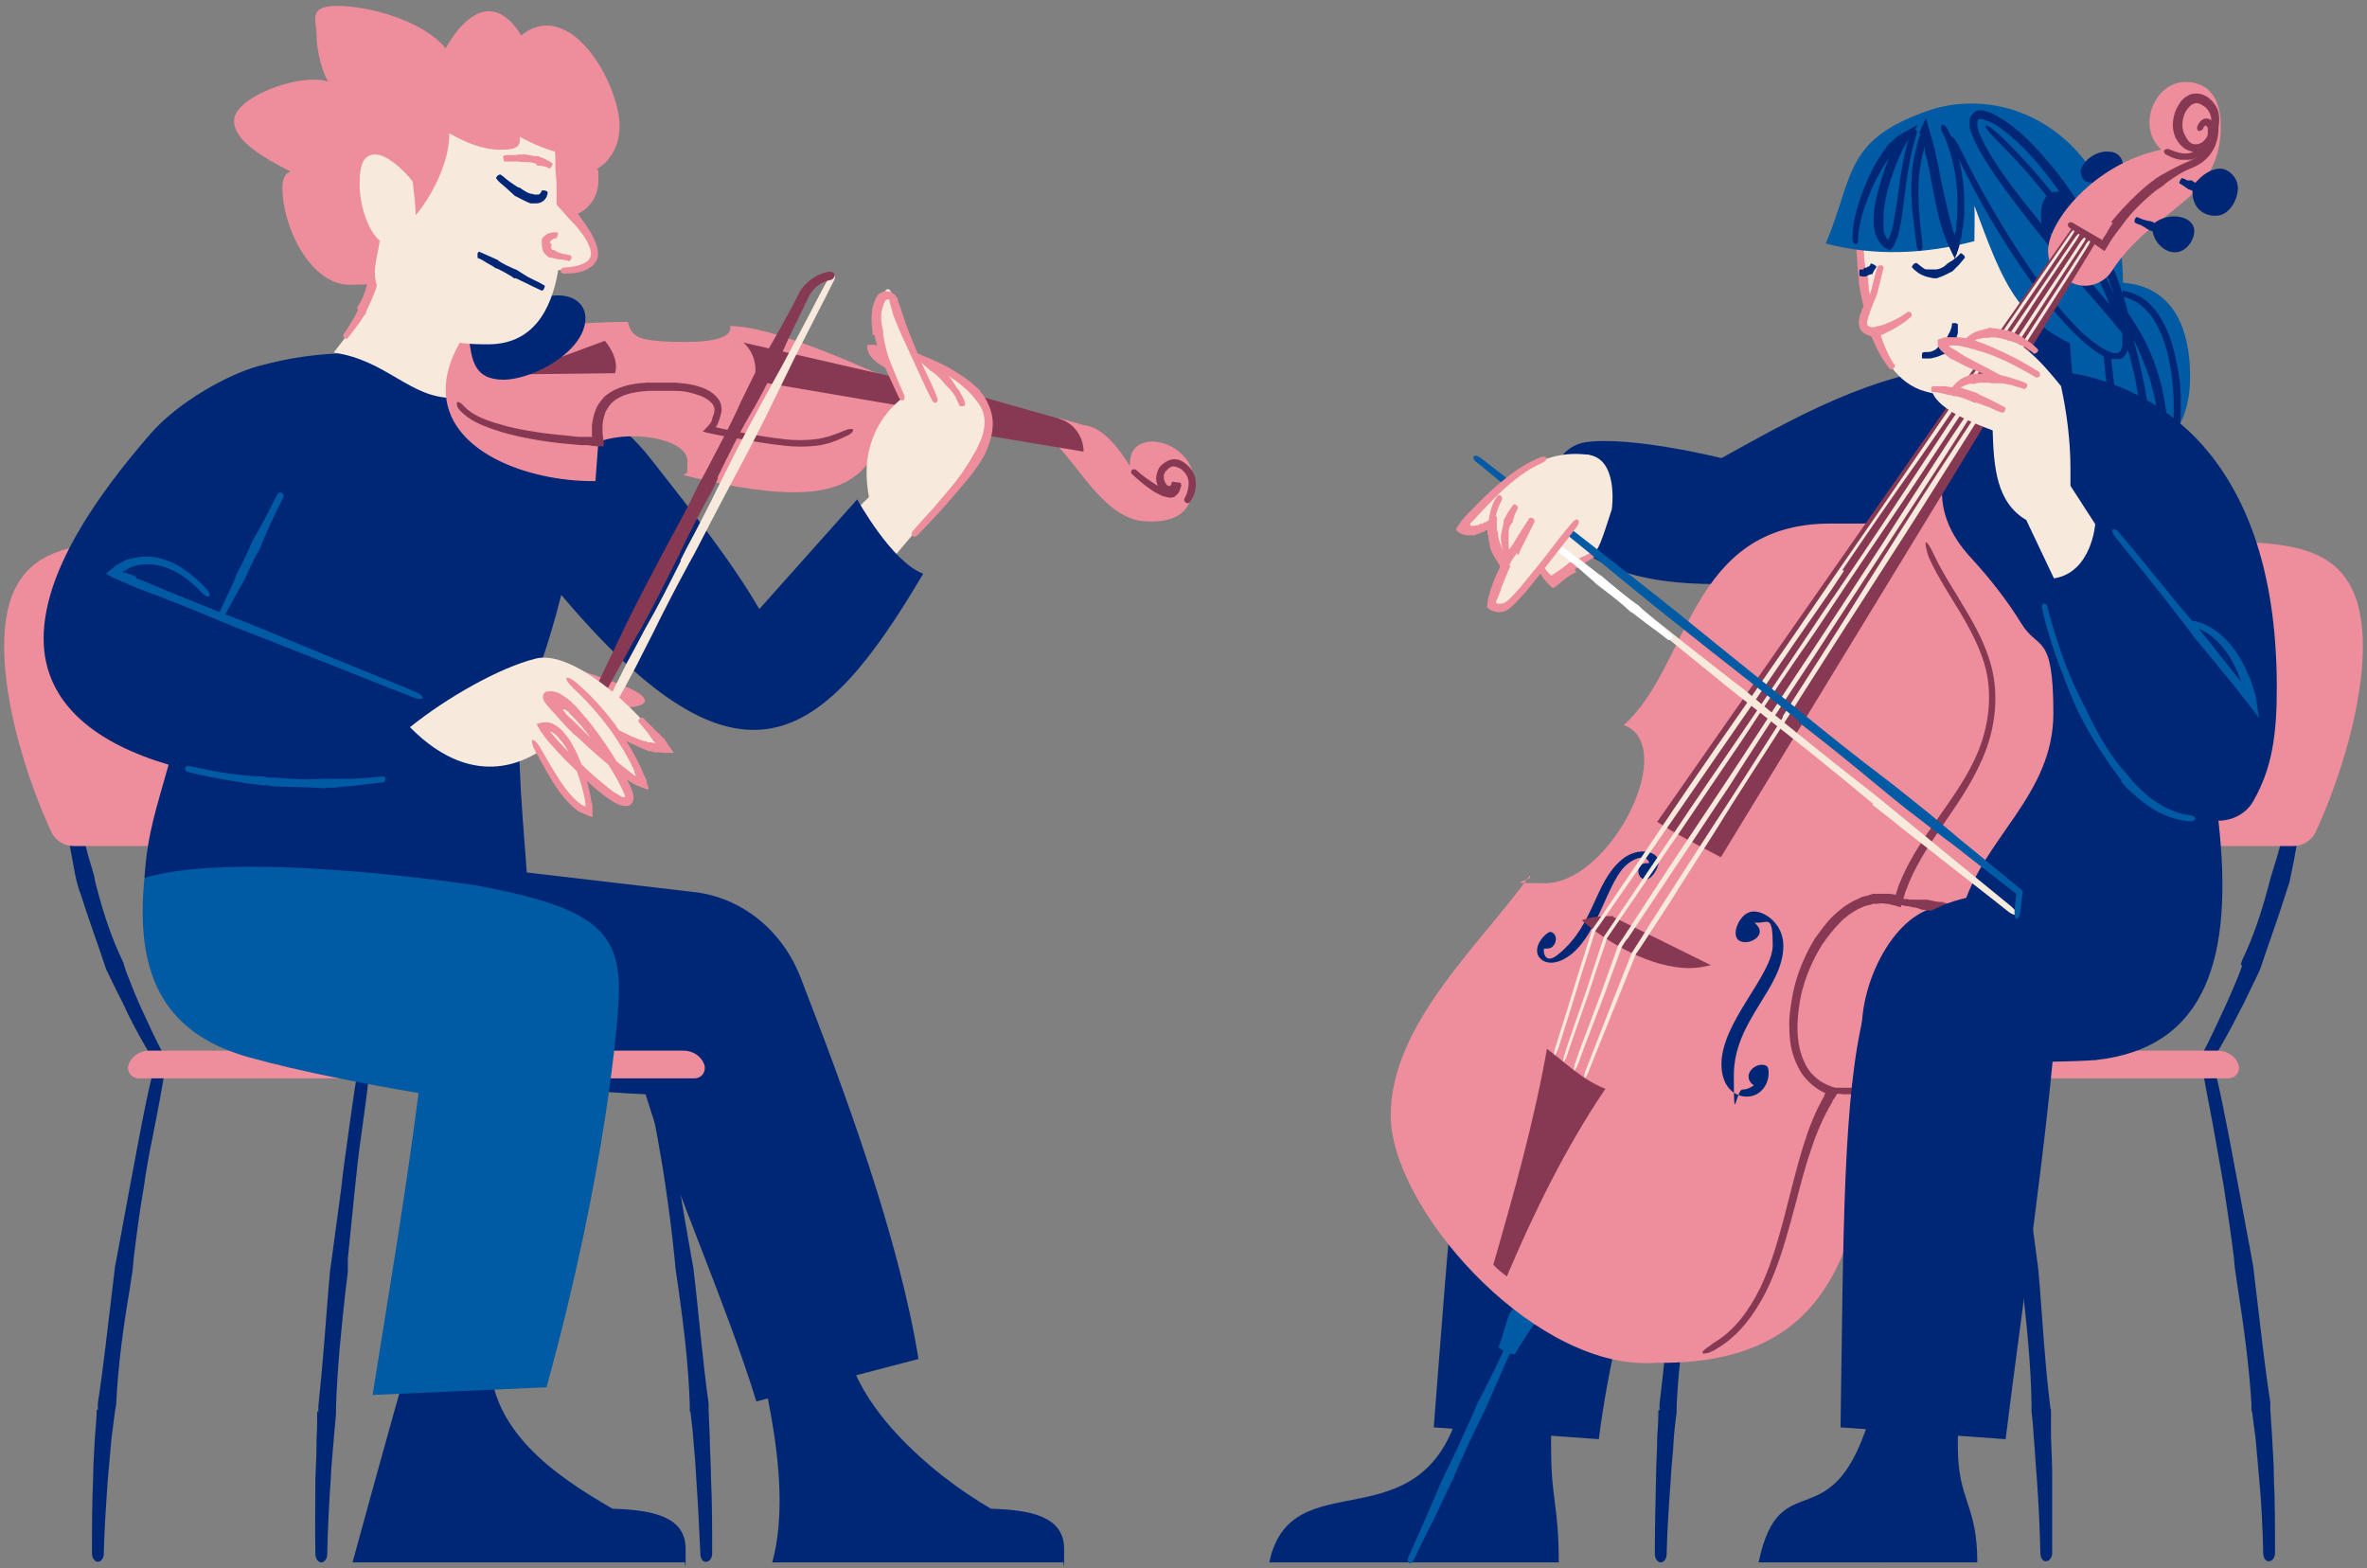 <?xml version="1.0" encoding="UTF-8"?>
<svg id="Layer_1" xmlns="http://www.w3.org/2000/svg" version="1.1" viewBox="0 0 401.5 266">
  <rect x="0" y="0" width="401.5" height="266" fill="#808080" stroke="none"/>
  <!-- Generator: Adobe Illustrator 29.1.0, SVG Export Plug-In . SVG Version: 2.1.0 Build 142)  -->
  <defs>
    <style>
      .st0 {
        fill: #002776;
      }

      .st1 {
        fill: #ee8d9c;
      }

      .st2 {
        fill: #873953;
      }

      .st3 {
        fill: #fff;
      }

      .st4 {
        fill: #005aa4;
      }

      .st5 {
        fill: #f8e9dd;
      }
    </style>
  </defs>
  <g>
    <g>
      <path class="st0" d="M143.3,225.2c0,12.3,14.7,24.9,24.8,30.7,6.5.2,12.4,1.2,12.4,6.8s0,1.5-.3,2.3h-49.2c4.2-15.4-3.7-37.3-2.9-39.6"/>
      <path class="st0" d="M80.4,181.6l-13.2-36.2,50.5,5.9c8.1.9,15,6.5,18.1,14.5,7.4,19.1,16.6,43.8,20,64.7l-27.5,7.2c-5.3-17.1-13.5-34.9-18.8-52.1,0,0-19.5-.7-29.1-4Z"/>
    </g>
    <g>
      <path class="st0" d="M80.3,239.5c.1,1.5.3,3.1.4,4.6.1,2.2.3,4.5.4,6.7.2,4.2.4,8.5.5,12.7,0,.8.5,1.4,1,1.3s1-.6,1-1.4c0-4.3,0-8.6,0-12.9,0-2.2,0-4.5-.1-6.7v-4.7c0,0-.1-1.1-.1-1.1-.7-6.5-1.1-13.2-1.5-19.7l-.2-3.4-.3-2.2c-.5-4-1-7.9-1.5-11.9l-1.1-8.6c-.5-3.6-1-7.2-1.6-10.8-.1-.7-.7-1.2-1.2-1.2-.5,0-.9.7-.8,1.5.4,3.6.9,7.3,1.4,10.8.4,2.8.7,5.7,1,8.5.4,4,.7,7.9,1,11.9v2.1c.1,0,.5,3.4.5,3.4.7,6.4,1.3,13.1,1.3,19.6v1.1Z"/>
      <path class="st0" d="M16.4,239.1c0,1.6-.2,3.1-.3,4.7-.1,2.3-.3,4.5-.3,6.8-.2,4.3-.2,8.6-.2,12.9,0,.8.5,1.4,1,1.4.5,0,1-.6,1-1.3.1-4.3.4-8.6.7-12.8.2-2.2.4-4.4.6-6.7.2-1.6.4-3.1.6-4.7l.2-1.1c.3-6.5,1.2-13.2,2.3-19.6l.5-3.3.2-2.2c.5-4,1-7.9,1.7-11.9.4-2.8.9-5.7,1.5-8.5.7-3.5,1.4-7.2,2-10.8.1-.7-.2-1.4-.7-1.5-.5-.1-1.1.4-1.2,1.1-.9,3.6-1.6,7.2-2.3,10.8-.5,2.8-1.1,5.7-1.6,8.5l-2.2,11.9-.4,2.1-.4,3.4c-.8,6.5-1.5,13.2-2.5,19.7v1.1Z"/>
      <path class="st0" d="M53.8,239.3c0,1.6,0,3.1-.1,4.7,0,2.3-.1,4.5-.2,6.8,0,4.3-.1,8.5,0,12.8,0,.8.5,1.4,1,1.4.5,0,1-.6,1-1.3.1-4.3.3-8.5.6-12.8.1-2.2.3-4.4.5-6.6.1-1.6.3-3.1.4-4.6v-1.1c.2-6.5.9-13.2,1.6-19.6l.4-3.3v-2.2c.4-4,.8-7.9,1.2-11.9.3-2.9.6-5.7,1-8.5.5-3.5,1-7.2,1.4-10.8,0-.7-.3-1.4-.8-1.5-.5,0-1,.4-1.2,1.2-.6,3.6-1.1,7.3-1.6,10.9-.4,2.8-.8,5.7-1.1,8.5l-1.6,11.9-.3,2.1-.3,3.4c-.5,6.5-1,13.1-1.7,19.7v1.1Z"/>
      <path class="st0" d="M117.1,239.4c.2,1.6.4,3.1.5,4.7.2,2.2.4,4.5.5,6.7.3,4.2.5,8.5.7,12.8,0,.8.5,1.4,1,1.3.5,0,1-.6,1-1.4,0-4.3,0-8.6-.2-12.9,0-2.2-.2-4.5-.2-6.7l-.2-4.7v-1.1c-.9-6.5-1.5-13.2-2.2-19.7l-.4-3.4-.4-2.2c-.7-4-1.4-7.9-2-11.9l-1.5-8.5c-.6-3.5-1.4-7.2-2.2-10.8-.2-.7-.7-1.2-1.3-1.1-.5.1-.8.8-.7,1.5.7,3.6,1.3,7.3,2,10.8.5,2.8,1,5.6,1.4,8.5.6,4,1.1,7.9,1.5,11.9l.2,2.1.5,3.4c.9,6.4,1.7,13,1.9,19.6v1.1Z"/>
      <path class="st0" d="M52.3,164.9l1.1,3c.5,1.4,1.1,2.8,1.7,4.2,1.1,2.7,2.3,5.3,3.5,7.9.2.5.8.6,1.3.4.5-.2.7-.8.5-1.2-1.1-2.6-2.1-5.3-3-8-.5-1.4-.9-2.8-1.4-4.2-.3-1-.6-2-.8-3l-.2-.7c-1.6-4-2.6-8.4-3.3-12.6-.1-.7-.3-1.5-.4-2.2l-.3-1.4c-.5-2.6-1-5.2-1.3-7.8l-.3-2.8v-2.9c-.2-2.2-.2-4.4-.3-6.6h-2.1s0,.7,0,.7c0,.5.5.9,1.1.8.5,0,.9-.5.9-1v-.6s-2.1,0-2.1,0c-.1,2.3-.1,4.6,0,6.8v2.9c.2,1,.2,1.9.3,2.9.2,2.7.4,5.4.7,8.1v1.4c.3.8.5,1.5.6,2.3.9,4.3,2.2,8.6,3.2,13l.3.7Z"/>
      <path class="st0" d="M18.3,165l1.4,2.9c.7,1.4,1.4,2.7,2,4.1,1.3,2.6,2.7,5.1,4.2,7.6.3.4.9.6,1.3.3.5-.3.7-.8.4-1.3-1.3-2.5-2.5-5.1-3.7-7.7-.6-1.4-1.2-2.7-1.7-4.1-.4-1-.8-1.9-1.1-2.9l-.2-.7c-1.9-3.9-3.3-8.1-4.4-12.3-.2-.7-.4-1.4-.5-2.2l-.4-1.4c-.8-2.5-1.4-5.1-1.9-7.7l-.5-2.8-.4-2.8c-.3-2.2-.5-4.4-.7-6.6l-2.1.2v.6c.2.5.7.8,1.3.7s.9-.6.8-1v-.6c0,0-2.1.2-2.1.2,0,2.3.2,4.6.5,6.8l.4,2.9c.1,1,.3,1.9.4,2.9.4,2.7.9,5.4,1.4,8l.3,1.4c.2.7.4,1.5.7,2.2,1.3,4.2,2.9,8.4,4.3,12.7l.3.6Z"/>
      <path class="st1" d="M50.1,143.5H12.5c-1.6,0-3.1-.9-3.8-2.4-4.3-9.3-8-21.8-8-31.4,0-16.8,10.5-17.8,24.7-17.8,23.9,0,28.4,22.1,29,47.3s-1.9,4.3-4.3,4.3Z"/>
      <path class="st1" d="M21.9,180.4s0,0,0-.1c.6-1.3,2-2.1,3.4-2.1h90.6c1.5,0,2.9.8,3.5,2.2,0,0,0,0,0,0,.5,1.2-.3,2.5-1.6,2.5H23.5c-1.3,0-2.2-1.4-1.6-2.5Z"/>
    </g>
    <g>
      <path class="st1" d="M179.3,75.5c4.1,4.3,8.4,12.4,14.7,12.9s8.2-2.3,8.5-6.2c.3-4-3.1-7-6.7-7.3-2.1-.1-3.9.8-4.1,3.2s0,.7,0,1c-2-3.2-4.7-6.7-7.9-7l-4.2-1.2-.3,4.5Z"/>
      <path class="st2" d="M151.9,71.3l31.9,5.3h0c0-2.6-1.7-4.9-4.2-5.6l-24.4-6.9-3.3,7.2Z"/>
      <path class="st5" d="M147.4,84.3l-10.9,10.8,5.6,10.7,12.7-15.1c2.2-9-3.5-9-7.4-6.5Z"/>
      <path class="st0" d="M24.5,148.9c9.9,1.5,16.9,4.4,25.7,4.4,13.3,0,26.9,3.1,39.7,4.5-.2-8.7-1.8-22.3-1.8-30.8s2.7-8.7,7.1-26.1c30.5,36.1,44.3,25.4,61.4-3.6-5.3-1.9-11.2-12.6-11.2-12.6l-16.6,18.6c-5.1-8.7-11.8-17-18.2-25.2-5.8-7.5-14.1-12.6-23.4-14.5-9.3-2-18.9-3.7-27.4-3.7-5.7,0-10.9.8-16,2.2s-13.5,6-18.3,11.5c-9.2,10.6-18.1,23.4-18.1,34.7s9.3,17.9,21.2,21.4c-2.1,7.6-3.6,11.5-4.1,19.3Z"/>
      <path class="st5" d="M64.5,40.9c-.8,9.6-3.5,13.3-7.9,18.9,9,1.3,12.9,7.7,20.2,7.7s8.1-2.5,8.1-5-.1-1.8-.3-2.7l-1-5.3s-14.1-12.7-19-13.7Z"/>
      <path class="st1" d="M60.7,52.5c-.1.3-.2.6-.4.9-.2.4-.4.8-.7,1.2-.4.8-.9,1.5-1.4,2.2,0,.1,0,.4.2.5.2.2.5.2.6,0,.6-.7,1.1-1.4,1.7-2.2.3-.4.6-.8.8-1.2l.6-.8v-.2c.6-1.3,1.2-2.6,1.7-4,0-.2.2-.5.2-.7v-.5c.2-.8.4-1.7.5-2.5l.2-1.8c0-.8.2-1.5.2-2.3,0-.2-.2-.3-.5-.3-.3,0-.5,0-.5.2-.1.8-.2,1.5-.3,2.2,0,.6-.2,1.2-.3,1.7-.2.8-.4,1.6-.7,2.4l-.2.4c0,.2-.1.4-.2.7-.3,1.3-.8,2.6-1.6,3.7v.2Z"/>
      <path class="st4" d="M23.1,97.8l-1.9-.7h-.3c0,0-.1-.1-.1-.1h0s0,0,0,0c0,0,.2-.2.3-.2h.2c.1-.2.2-.2.3-.3.2,0,.4-.2.6-.3.9-.3,1.8-.5,2.7-.5,1.8,0,3.5.5,5.1,1.4,1.6.9,3,2.1,4.3,3.5.5.5,1,.7,1.2.5s0-.7-.5-1.2c-1.3-1.5-2.8-2.7-4.5-3.8-1.7-1-3.7-1.7-5.7-1.7-1.1,0-2.1.2-3.1.5-.3,0-.5.2-.7.3-.1,0-.2.1-.4.2l-.4.2c-.4.2-.7.4-1,.7-.3.2-.6.5-.9.7l-.3.3.3.2.7.4c.5.2,1.1.5,1.6.7l1.9.8.9.4c5.5,2,11,4.3,16.3,6.5l2.8,1.1,1.8.7c3.3,1.3,6.6,2.6,9.9,3.9l7.1,2.8c3,1.2,6,2.4,9.1,3.6.6.2,1.2.2,1.3,0,.1-.2-.3-.6-.9-.9-3-1.3-6.1-2.5-9-3.7-2.4-1-4.7-1.9-7.1-2.9l-9.9-4.1-1.7-.7-2.8-1.1c-5.4-2.1-10.9-4.3-16.3-6.6l-.9-.3Z"/>
      <path class="st4" d="M40,97.8l-.5,1.2-.8,1.7c-.5,1.1-1,2.1-1.5,3.2,0,.2,0,.4.3.6.2.1.5,0,.6-.1l1.7-3.1.9-1.6.6-1.1.2-.3c.7-1.7,1.5-3.3,2.4-4.9l.4-.8.2-.6c.4-1,.9-2,1.3-3,.3-.7.7-1.4,1-2.1.4-.9.9-1.8,1.3-2.7,0-.2,0-.4-.3-.6-.2-.1-.5,0-.6,0-.5.9-1,1.8-1.4,2.7-.4.7-.7,1.4-1.1,2.1-.5,1-1.1,1.9-1.6,2.9l-.3.5-.4.9c-.7,1.6-1.5,3.3-2.4,4.9v.3Z"/>
      <path class="st4" d="M55,133.6h1.9c.9-.2,1.8-.2,2.8-.3,1.7-.2,3.5-.4,5.2-.6.3,0,.5-.3.5-.6,0-.3-.3-.5-.6-.4-1.7.2-3.4.3-5.2.4-.9,0-1.8,0-2.7,0-.6,0-1.3,0-1.9,0h-.4c-2.6.2-5.3,0-7.9-.2h-1.3c0-.1-.9-.2-.9-.2-1.6,0-3.2-.2-4.8-.4-1.1-.1-2.3-.3-3.4-.5-1.4-.3-2.9-.6-4.3-.9-.3,0-.6.1-.6.4,0,.3.1.5.4.6,1.4.4,2.9.7,4.4,1,1.2.2,2.3.4,3.5.6,1.6.3,3.2.5,4.9.7h.9c0,.1,1.4.2,1.4.2,2.6.1,5.4.1,8.1.3h.4Z"/>
      <path class="st1" d="M78,58.1c-1.7,3-2.4,5.6-2.4,8,0,10.5,13.9,15.5,24.9,15.5s.3,0,.5,0l.5-6.7c1.8-.5,3.2-.9,6.1-.9s9,1,9,4.3-.2,1.4-.6,2.3c5.2,1.3,12.5,2.9,18.7,2.9,16.9,0,11.6-12.3,23.6-13.6l-4-4.1c-7-3.1-22.8-10.5-30.5-10.5,0,0,1.4,2.7-7.4,2.7s-9.2-1-9.9-3.4c-5.6,0-10.2.4-14.3,1,0,0-10.2-3.1-14.3,2.6Z"/>
      <path class="st2" d="M100.6,74.1c0,0-.5,0-.8,0h-1.1c-.8,0-1.5-.1-2.3-.2-2.2-.2-4.3-.4-6.5-.8-2-.3-4.1-.8-6-1.4-1.9-.6-3.9-1.4-5.2-2.8-.4-.5-.9-.8-1.1-.7-.2,0-.2.8.4,1.4,1.6,1.7,3.6,2.5,5.6,3.2,2,.7,4.1,1.2,6.2,1.6,2.2.4,4.3.7,6.5.9l2.3.2h1.1c.4.1.6.1,1.5.2h1s.2,0,.2,0c0,0,0,0,0,0h0c0-.1,0-.6,0-.6l-.2-1.7c0-.4,0-.7,0-1.1,0-.7.2-1.5.4-2.1.2-.7.7-1.3,1.1-1.8.5-.5,1.1-.9,1.8-1.2,1.4-.6,2.9-.8,4.5-.9,1.5,0,3.2,0,4.7,0,1.1,0,2.1.2,3.1.5.6.2,1.3.4,1.8.7.9.5,1.6,1.2,1.6,2,0,.5-.2,1-.4,1.5,0,.1,0,.2-.1.4,0,0-.1.3-.3.5-.3.4-.8.9-1.2,1.3,1,.3,2.8.6,3.2.7l2.3.4c2.8.5,5.5,1,8.4,1.3,1.8.2,3.6.2,5.4,0,1.8-.2,3.6-.9,5.2-1.7.7-.3,1.1-.8,1-1-.1-.2-.7-.2-1.4.1-1.6.7-3.3,1.3-5,1.5-1.7.2-3.5.2-5.2,0-2.8-.3-5.5-.8-8.3-1.3-1.4-.3-3.5-.7-3.4-.8,0,0,.1-.1.2-.2,0,0,.2-.4.3-.7.2-.6.4-1.2.5-1.9,0-.8-.2-1.6-.7-2.1-.5-.6-1-1-1.6-1.3-.7-.4-1.4-.6-2.1-.8-1.1-.3-2.3-.4-3.4-.5-1.7,0-3.2,0-4.9,0-1.6.1-3.3.3-4.9,1-.8.3-1.6.8-2.3,1.4-.6.7-1.2,1.4-1.5,2.3-.3.8-.5,1.7-.6,2.6,0,.4,0,.9,0,1.3v.5s0,0,0,0c0,0,0,0,0,0Z"/>
      <path class="st2" d="M127.9,64.6l30.5,5.2v-4.3l-32.3-7.4s2.9,2.3,1.8,6.5Z"/>
      <path class="st2" d="M104.3,63.3l-17.1.2,15.4-5.7s2.6,2.9,1.7,5.6Z"/>
      <path class="st0" d="M86.5,51.5c4.3-.9,6.7-1.4,8.1-1.4,2.8,0,4.7,1.5,4.7,3.9,0,5.5-8.8,10.4-13.9,10.4s-5.4-3.5-5.9-7.4l7-5.5Z"/>
      <g>
        <path class="st1" d="M88.4,6c-1.5-2.5-3.4-4.1-5.5-4.1s-4.8,1.8-7.3,6.3c-3.8-4.7-13.1-7.2-18.3-7.2s-3.6,2.4-3.6,5.1,1.1,6.5,2,7.8c-.6-.3-1.5-.4-2.5-.4-5,0-13.5,3.4-13.5,7s5.7,6.6,9.6,8.6c-1,.3-1.4,1.3-1.4,2.8,0,6.5,4.7,16.4,11.4,16.4s4.4-.8,7-2.4c0,0,23.8-2.8,24.2-10.6,1.6.7,3.6,1.4,5.3,1.4,3.4,0,5.7-2.9,5.7-6s-.1-1.4-.3-2c2-1.1,3.9-3.7,3.9-7.3,0-6.9-8.2-22.1-16.7-15.4Z"/>
        <path class="st5" d="M64.5,40.9c-2.1-1.7-3.5-6.1-3.5-9.7s.8-5,2.7-5,4.8,2.6,6.3,4.6c.2,1.9.5,3.8.5,5.7,2.9-3.4,5.7-9.1,5.7-13.7s0-.1,0-.2c2.8,1.6,5.7,2.8,8.8,2.8s3.2-.9,3.2-2,0-.2,0-.2c1.9,1.1,4.1,2,6.2,2.6.3,2.6.6,5.5.8,8.5,2.6,2.7,5.7,6.1,5.7,8.6s-1.5,2.9-5.8,2.9c0,0,0,0-.1,0,0,0-.2,0-.3,0-1.2,7.1-4.5,12.6-11.9,12.6s-6.6-1-9.6-2.5c-3.2-1.6-7.2-3.1-8.8-6.3s-.4-5.7,0-8.7Z"/>
        <path class="st1" d="M95.9,28.1l-.2-1.9c0-.9-.2-1.8-.3-2.7-.3-1.7-.5-3.4-1.1-5.2-.1-.3-.4-.5-.7-.3-.2.1-.4.4-.3.7.5,1.5.6,3.3.7,5,0,.9.1,1.8.2,2.7,0,.6,0,1.2,0,1.9v.4c.1.9.2,1.9.2,2.9v1.4c0,.6,0,1.1,0,1.7.3.3.6.7.9,1l.7.8.9,1,.6.6c1,1.2,2,2.4,2.5,3.8.2.5.3,1,.2,1.4,0,.4-.3.8-.7,1.1-1,.7-2.5.9-3.9,1-.3,0-.5.3-.5.5,0,.3.2.5.6.5,1.5,0,3.1-.1,4.5-1.1.6-.4,1-1,1.2-1.7.1-.7,0-1.4-.2-2-.6-1.7-1.5-3-2.5-4.4l-.5-.7-.9-1c-.3-.3-.5-.5-.8-.8-.2-.2-.6-.6-.6-.6,0-.9,0-1.7,0-2.6,0-1,0-1.9,0-2.9v-.4Z"/>
        <path class="st0" d="M84.7,44.2c-.2,0-.4-.2-.7-.3l-.9-.4-1.8-.8c-.1,0-.3.1-.3.4,0,0,0,.2,0,.4,0,.4.2.3.4.4l.4.2.8.5.9.5c.2.1.4.3.6.4h.1c.9.4,1.8.9,2.6,1.4l.4.3h.3c.6.3,1.1.5,1.7.8.4.2.8.4,1.2.6.5.2,1,.5,1.5.7.1,0,.3-.1.4-.4.1-.2.2-.5,0-.5-.5-.3-1-.6-1.5-.8-.4-.2-.8-.4-1.2-.6-.5-.3-1-.6-1.6-1l-.3-.2-.5-.2c-.9-.4-1.8-.8-2.7-1.4h-.2Z"/>
        <path class="st0" d="M90,34.5c.2,0,.4,0,.7,0,.3,0,.7,0,1.1-.2.7-.3,1.1-1.1,1.1-1.7,0-.1-.2-.2-.5-.3-.3,0-.5,0-.5,0-.1.4-.4.7-.6.7-.1,0-.3,0-.5,0-.1,0-.3,0-.4-.1h0c-.7,0-1.4-.5-2-.9l-.3-.2h-.2c-.4-.3-.8-.5-1.2-.8-.3-.2-.5-.4-.8-.6-.3-.3-.7-.6-1-.8,0,0-.3,0-.5.2s-.3.4-.2.5c.3.4.6.7,1,1l.8.7,1.1,1,.2.2.4.2c.8.4,1.5.8,2.3,1.1h.2Z"/>
        <path class="st1" d="M93.3,41.2c0,0,0-.2,0-.2,0-.1.2-.2.3-.3.2-.2.5-.3.8-.3,0,0,.1-.2.2-.5s0-.5,0-.5c-.5,0-1.1,0-1.6.2-.3.1-.5.3-.7.5-.2.1-.3.3-.4.5h0c0,.4,0,.6,0,.9,0,.2,0,.4.1.7.1.5.4.9.8,1.2.1.1.2.2.4.3,0,0,.2,0,.3,0,.5.1.9.2,1.3.3.3,0,.6,0,.8.1.3,0,.7.1,1,.2,0,0,.2-.2.3-.4,0-.2.1-.5,0-.5-.4-.2-.7-.2-1.1-.3-.3,0-.5-.1-.8-.2-.4-.1-.7-.3-.9-.4,0,0,0,0-.1-.1,0,0-.1,0-.2,0-.2,0-.3-.2-.3-.4,0,0,0-.2,0-.3,0,0,0-.1.1-.2h0Z"/>
        <path class="st1" d="M91.1,28.1c.1,0,.3,0,.4,0,.2,0,.4,0,.6.1.4,0,.8.2,1.1.4,0,0,.2-.1.4-.4.1-.2.2-.4.1-.5-.4-.3-.8-.5-1.2-.7-.2-.1-.4-.2-.7-.3l-.5-.2h-.1c-.7,0-1.4-.2-2.1-.3h-.3c0,0-.2,0-.2,0-.4,0-.8,0-1.2.1-.3,0-.6,0-.9,0-.4,0-.7,0-1.1.1,0,0-.1.2,0,.5,0,.3.1.5.2.5.4,0,.7,0,1.1,0,.3,0,.6,0,.8,0,.4,0,.8,0,1.1.1h.2c0,0,.3,0,.3,0,.6,0,1.3,0,1.8.3h.1Z"/>
      </g>
      <g>
        <path class="st5" d="M151.2,63c.7,1.7,1.4,3.2,2,4.4-3.6,2.8-5.6,6.6-6.1,10.8-.2,2-.1,4,.3,6.1l7.4,6.5c7.1-7.5,12.3-13.3,12.9-18.2s-2.9-8.4-12.5-12.3c-1.4-3.1-2.7-6.2-3.6-9.5s-1.6-1.1-2.1-.3-.6,1.4-.7,2.2c-.2,1.8.2,3.9.8,6l1.6,4.3Z"/>
        <path class="st1" d="M149.6,58.7c-.6-.1-1.1-.2-1.5-.2s-.7,0-1,0c0,0,0,0,0,0-.2,2,2,3.4,4.2,4.5"/>
        <path class="st1" d="M148.3,56.8c.2.7.4,1.5.6,2.2.3,1,.7,2,1.1,3,.8,1.9,1.7,3.7,2.5,5.5.2.3.5.5.7.4.2-.1.3-.5.2-.8-.8-1.8-1.6-3.7-2.3-5.5-.4-1-.7-1.9-.9-2.9-.2-.7-.3-1.4-.4-2.1v-.5c-.4-1.4-.5-2.9,0-4.2,0-.3.3-.7.4-.9,0-.1.2-.2.4-.2.2,0,.3,0,.3.2,0,0,0,0,0,0v.3c0,0,.2.6.2.6.1.5.3,1,.4,1.5l.4,1c.7,1.8,1.5,3.5,2.3,5.2l1.7,3.7c.7,1.5,1.4,3.1,2.2,4.6.1.3.5.5.7.4s.3-.4.2-.8c-.6-1.6-1.4-3.2-2.1-4.7-.6-1.2-1.1-2.4-1.6-3.7-.7-1.7-1.4-3.4-2-5.2l-.3-.9c-.2-.5-.3-1-.5-1.5l-.2-.5v-.3c-.1-.1-.2-.3-.3-.4-.3-.5-1-.9-1.6-.9-.6,0-1.3.3-1.6.8-.3.4-.4.8-.6,1.2-.5,1.7-.4,3.4-.2,4.9v.5Z"/>
        <path class="st1" d="M158.7,61.7l-.6-.4-.9-.5c-.5-.3-1.1-.6-1.6-.9,0,0-.3,0-.4.3-.1.2-.2.5,0,.5.5.4,1,.7,1.4,1.1l.7.6c.2.1.3.3.5.5h.1c.8.5,1.5,1.2,2.1,1.9l.3.4.2.2c.4.4.8.8,1.1,1.2.2.3.5.6.6,1,.2.4.4.9.6,1.3,0,0,.3,0,.5,0,.3,0,.5-.2.4-.3,0-.6-.3-1.1-.6-1.6-.2-.4-.4-.8-.7-1.1-.3-.5-.7-1-1-1.5l-.2-.3-.4-.4c-.7-.6-1.5-1.3-2.2-2h-.1Z"/>
        <path class="st1" d="M166.3,66.3c-.6-.6-1.2-1.1-1.8-1.6-.9-.7-1.9-1.3-2.8-1.9-1.8-1.1-3.8-1.9-5.7-2.7-.3-.1-.7,0-.8.2-.1.3,0,.6.4.7,1.9.8,3.8,1.8,5.5,2.9.9.6,1.8,1.2,2.5,1.9.6.5,1.1,1,1.5,1.5.1.1.2.3.3.4.5.5.9,1.2,1.2,1.8.3.7.4,1.4.4,2.1,0,1.5-.5,2.9-1.2,4.3-.2.5-.5.9-.8,1.4l-.5.9c-1,1.6-2.1,3.2-3.4,4.7-.9,1.1-1.8,2.1-2.7,3.2-1.2,1.3-2.4,2.6-3.6,4-.2.3-.3.6,0,.8.2.2.6.1.8-.1,1.3-1.3,2.5-2.6,3.7-3.9.9-1,1.9-2.1,2.8-3.2,1.3-1.5,2.6-3,3.7-4.6l.6-.9c.3-.5.6-1,.8-1.5.7-1.5,1.2-3.2,1.2-4.9,0-.9-.2-1.8-.5-2.6-.3-.8-.7-1.6-1.2-2.3-.1-.1-.2-.3-.4-.4Z"/>
      </g>
      <g>
        <path class="st1" d="M96.4,112.8c3.4,1.7,12.7,3.9,13,6,0,.6-.8.9-1.9,1.1-1.9.2-4.5,0-5.2-.2"/>
        <path class="st5" d="M115.5,95.1c-1.9,3.8-3.9,7.8-6.1,11.6-1.1,2.1-2.1,4-3.1,5.8-.5,1-1,2-1.5,3-.5.9-.9,1.9-1.4,2.8l-2,4c-1.3,2.5-2.5,5.1-3.8,7.6-.2.4-.2.9,0,1,.2.1.6-.1.9-.6,1.3-2.5,2.7-5,4.1-7.5l2.1-3.9c.5-.9,1-1.8,1.5-2.7.5-1,1.1-2,1.6-3,.9-1.8,1.9-3.7,3-5.9,1.9-3.9,4-7.9,6-11.6l1.1-2c1.9-3.7,3.9-7.5,5.8-11.1,2.1-3.9,4.2-7.9,6.2-11.9.7-1.5,1.5-3,2.2-4.5,1.2-2.4,2.3-4.8,3.5-7.1.9-1.7,1.7-3.4,2.6-5.1,1.1-2.1,2.2-4.3,3.3-6.5.2-.4.2-.9,0-1s-.6.1-.9.6c-1.2,2.1-2.3,4.3-3.4,6.4-.9,1.7-1.8,3.4-2.7,5.1-1.2,2.3-2.5,4.7-3.8,7-.8,1.5-1.6,2.9-2.4,4.4-2.2,4-4.2,8-6.2,12-1.8,3.7-3.7,7.4-5.7,11.1l-1,2Z"/>
        <path class="st2" d="M121.7,81c1.9-3.9,3.9-8,6.2-11.8,1.2-2.1,2.2-4.1,3.1-5.9l1.5-3.1,1.3-2.9,2-4.1.9-1.9.5-1c.1-.3.3-.5.5-.8.7-1,1.8-1.7,3.1-2,.4,0,.8-.5.8-.8,0-.4-.5-.7-1.1-.6-1.6.3-3.1,1.2-4.2,2.5-.3.3-.5.7-.7,1l-.5,1-1,1.9-2.2,4-1.6,2.8c-.6,1-1.1,2-1.7,3-1,1.8-1.9,3.8-3,6-1.8,4.1-4,8-6,11.9l-1.1,2c-1.8,3.8-3.9,7.6-5.9,11.3-2.1,4-4.3,8.1-6.3,12.2l-2.2,4.6c-1.2,2.4-2.3,4.9-3.5,7.3-.9,1.7-1.7,3.5-2.6,5.2-1.1,2.2-2.3,4.4-3.3,6.6-.2.5,0,1,.3,1.1.4.2.8,0,1.1-.5,1.2-2.2,2.4-4.4,3.5-6.6.9-1.7,1.8-3.4,2.7-5.2,1.3-2.4,2.6-4.8,3.9-7.1.8-1.5,1.6-3,2.5-4.4,2.2-4,4.3-8.2,6.3-12.2,1.8-3.8,3.7-7.6,5.8-11.3l1-2.1Z"/>
        <path class="st5" d="M69.6,123.3c6.2-5,15.2-10.1,21.3-11.6s17,8.1,21.9,15.2c-2.5,0-5.6-1.2-8.5-3,2,2.8,3.6,5.9,4.8,9-1-.2-3-1.7-5.3-3.7,1.6,2.7,2.8,5,2.9,5.8s0,.9-.5.9c-1.3.2-4.8-2.7-8-5.8.8,2.2,1.4,4.5,1.6,6.2,0,.5.1,1,.1,1.4-3.5-1.1-6.3-6.5-8.4-10.2-1.2.5-10.5,7.5-22-4.2Z"/>
        <path class="st1" d="M112.4,125.1c-.4-.5-.5-.6-.8-.8l-.9-.9c-.6-.6-1.1-1.1-1.7-1.7-.1,0-.3,0-.5.2-.2.2-.3.4-.2.5.5.6,1,1.2,1.5,1.8l.7,1c.2.2.4.6.3.5h0c.1,0,.3.2.4.3,0,0-.4,0-.5,0h0s-.3-.1-.3-.1h-.4c-.7-.2-1.4-.4-2.1-.7-.5-.2-1-.4-1.4-.6-.6-.3-1.2-.6-1.8-.9-.1,0-.3,0-.5.3-.1.2-.2.5,0,.6.6.4,1.2.7,1.8,1,.5.2,1,.5,1.5.7.7.3,1.4.7,2.1.9l.4.2h.4c.2.1.4.1.6.2h.9c0,0,.8.1.8.1h.8c.2,0,.6,0,.8,0-.5-.7-1-1.4-1.5-2.2l-.2-.3Z"/>
        <path class="st1" d="M97.6,124.7c1.6,1.5,3.3,3.1,5,4.5.6.5,1.2,1.1,1.9,1.6.3.3.6.5,1,.8l.5.4.6.4c.6.4,1.1.7,1.6.9l.8.3.8.3h.2c0,0,0,0,0,0v-.4c-.1,0-.3-.8-.3-.8v-.4c-.1,0-.3-.5-.3-.5l-.4-.9c-.1-.3-.3-.6-.3-.8l-.3-.5c-.2-.4-.3-.7-.5-1-.4-.7-.7-1.4-1.1-2-.8-1.3-1.7-2.6-2.6-3.9-1.9-2.5-4-4.8-6.3-6.8-.8-.7-1.6-1.1-1.8-.9-.2.2.3.9,1.1,1.7,2.3,2.1,4.3,4.4,6.1,6.8.9,1.2,1.7,2.5,2.5,3.8.4.7.7,1.3,1.1,2,.2.3.3.7.5,1l.2.5v.2c0,0,.2.4.2.4v.2c0,0,0,0,0,0,0,0,0,0,0,0-.2,0-.5-.3-.6-.4l-.4-.3-.5-.4c-.3-.2-.6-.5-.9-.7-.6-.5-1.2-1-1.8-1.5-1.7-1.5-3.3-3-4.9-4.6l-1.1-1.1-1.3-1.2-.3-.3h0c0,0-.1-.2-.1-.2l-.3-.3c0,0-.1-.1-.1-.2,0,0,0-.1.1-.1.3,0,.5.2.7.4h.1c.1.2.2.3.3.4.2.2.4.4.6.6.4.4.8.9,1.2,1.3,1.5,1.8,2.8,3.7,4.1,5.7,1.2,2,2.5,4,3.3,6,.2.5.1.4.1.5,0,0-.1.1-.2,0,0,0,0,0-.1,0-.2,0-.3-.1-.5-.2-.3-.2-.6-.4-1-.6-.8-.6-1.6-1.2-2.4-1.9-1.7-1.4-3.3-3-4.9-4.5-.8-.8-1.6-1.6-2.3-2.4-.7-.8-1.5-1.7-2-2.5l-.4.9c.9-.3,1.9.3,2.6,1.2,1.3,1.4,2.2,3.3,2.9,5.2.7,1.9,1.3,3.9,1.6,5.8,0,.2,0,.3,0,.4v.2s0,0,0,0c0,0,0,0,0,0h0c-.1,0-.3-.1-.4-.2h-.2c0-.1-.1-.2-.3-.3-1-.7-1.8-1.7-2.6-2.7-1.5-2.1-2.8-4.4-4.1-6.7-.5-.9-1.2-1.5-1.4-1.4-.2.2,0,1,.5,1.9,1.3,2.3,2.5,4.7,4.1,6.9.8,1.1,1.7,2.1,2.8,3,.1,0,.3.3.6.4l.7.3c.4.2.9.4,1.4.6,0,0,.1,0,.1,0v-.2s0-.4,0-.4v-.7c0-.5,0-1-.2-1.4-.3-2.1-.9-4.1-1.6-6.1-.8-2-1.6-3.9-3.1-5.6-.4-.5-1-1-1.6-1.3-.6-.4-1.5-.5-2.2-.3l-.8.2.4.7c.3.6.7,1,1,1.5.4.5.7.9,1.1,1.3.8.9,1.5,1.7,2.3,2.5,1.6,1.6,3.2,3.2,4.9,4.7.8.7,1.6,1.3,2.4,1.9.4.2.7.5,1.1.7.2.1.4.2.6.3,0,0,.3.1.5.2.2,0,.3.1.5.1.2,0,.3,0,.5,0,.2,0,.3,0,.5-.1.3-.2.5-.5.6-.8.2-.6-.1-1.5-.2-1.8-1-2.3-2.2-4.2-3.5-6.3-1.3-2-2.7-4-4.2-5.8-.4-.5-.8-.9-1.2-1.4-.2-.2-.4-.4-.6-.7-.1-.1-.2-.2-.3-.3-.1,0-.4-.3-.5-.5-.4-.3-.8-.6-1.2-.9-.4-.2-.7-.5-1.1-.6-.7-.3-1.2-.3-1.8-.2-.1,0-.3,0-.4.2-.1,0-.2.3-.3.4,0,.2,0,.3,0,.5,0,.2.2.5.3.7,0,0,.2.3.4.5l.5.6c.3.4.7.7,1,1.1l.8.9,1.2,1.3,1.1,1.1Z"/>
      </g>
      <path class="st2" d="M198.5,82.9c0,.1-.4.2-.8,0-.6-.1-1.2-.4-1.8-.8-1.1-.7-2.2-1.5-3.2-2.4-.2-.2-.5-.1-.7,0-.2.2-.2.5,0,.7,1,.9,2.1,1.9,3.3,2.7.6.4,1.3.8,2.1,1.1.3,0,.6.2,1,.2.4,0,.8,0,1.1-.4.2-.1.3-.3.4-.4.4-.6.4-1.2.4-1.7l-1.5-.2c0,.3-.2.6-.3.7,0,0-.2,0-.4,0-.4-.3-.7-.9-.7-1.5,0-.2,0-.5.2-.7,0-.2.1-.3.3-.4.3-.4.7-.7,1.1-.7.4,0,.9.2,1.4.5.6.5,1.1,1.2,1.2,2,.1,1-.2,2.1-.7,3-.1.2,0,.5.2.6.2.2.5.2.7,0,.8-1,1.2-2.4,1-3.7-.1-1.1-.7-2-1.5-2.7-.6-.5-1.2-.9-2.1-.9-.9,0-1.6.5-2.2,1-.2.2-.4.4-.5.7-.2.4-.3.9-.4,1.4,0,1.1.5,2.1,1.5,2.8.3.1.6.3,1,.3.4,0,.7-.1,1-.4.6-.5.7-1,.8-1.5l-1.5-.2c0,.4-.1.7-.3.8,0,0,0,0,0,0Z"/>
    </g>
    <g>
      <path class="st0" d="M83.1,229.2c0,.3,0,.7,0,1,0,12.3,10.7,19.9,20.8,25.7,6.5.2,12.4,1.2,12.4,6.8s0,1.5-.3,2.3h-56.2c4.2-15.4,10.3-37.3,11.1-39.6"/>
      <path class="st4" d="M24.5,148.9c-1.5,15.3,2.4,26.1,17.6,30.4,8.9,2.5,20.7,4.7,28.9,6.1-2.3,17.8-5,33.6-7.8,51.2l29.5-1.3c10.1-36.6,12.3-62.8,12.3-67.6-.1-10.1-4.9-13.9-24.1-17.5,0,0-40-6.2-56.4-1.3Z"/>
    </g>
  </g>
  <g>
    <g>
      <path class="st0" d="M318.1,239.3c0,1.6,0,3.1,0,4.7,0,2.3-.1,4.5-.1,6.8,0,4.3,0,8.5,0,12.8,0,.8.5,1.4,1,1.4.5,0,1-.6,1-1.3.1-4.3.3-8.5.5-12.8.1-2.2.3-4.4.4-6.6.1-1.6.3-3.1.4-4.7v-1.1c.2-6.5.8-13.2,1.4-19.6l.4-3.3v-2.2c.4-4,.7-7.9,1.1-11.9.3-2.9.6-5.7,1-8.5.4-3.5.9-7.2,1.4-10.8,0-.7-.3-1.4-.8-1.5-.5,0-1,.4-1.2,1.2-.6,3.6-1.2,7.3-1.6,10.9-.4,2.8-.7,5.7-1.1,8.5l-1.5,11.9-.3,2.1-.3,3.4c-.5,6.5-.8,13.1-1.5,19.7v1.1Z"/>
      <path class="st0" d="M382,239.4c.2,1.5.4,3.1.6,4.6.2,2.2.4,4.5.6,6.7.4,4.2.6,8.5.7,12.8,0,.8.5,1.4,1,1.3.5,0,1-.6,1-1.4,0-4.3,0-8.6-.2-13,0-2.2-.2-4.5-.3-6.7l-.3-4.7v-1.1c-1-6.5-1.7-13.2-2.5-19.7l-.4-3.4-.4-2.2c-.7-3.9-1.5-7.9-2.2-11.8l-1.6-8.5c-.7-3.5-1.4-7.2-2.3-10.8-.2-.7-.7-1.2-1.3-1.1-.5.1-.8.8-.7,1.5.6,3.6,1.4,7.3,2,10.8.5,2.8,1,5.7,1.5,8.5.6,4,1.2,7.9,1.7,11.9l.2,2.1.5,3.4c1,6.4,1.9,13,2.3,19.6v1.1Z"/>
      <path class="st0" d="M344.6,239.5c.2,1.5.3,3.1.4,4.6.2,2.2.3,4.5.5,6.7.3,4.2.5,8.5.6,12.7,0,.8.5,1.4,1,1.3.5,0,1-.6,1-1.4,0-4.3,0-8.6,0-12.9,0-2.2-.1-4.5-.2-6.7v-4.7c-.1,0-.2-1.1-.2-1.1-.8-6.5-1.2-13.2-1.7-19.7l-.3-3.4-.3-2.2c-.5-4-1.1-7.9-1.6-11.9l-1.1-8.5c-.5-3.6-1-7.2-1.6-10.8-.1-.7-.7-1.2-1.2-1.2-.5,0-.9.7-.8,1.5.4,3.6.9,7.3,1.4,10.9.4,2.8.7,5.7,1,8.5.4,4,.8,7.9,1.1,11.9v2.1c.1,0,.5,3.4.5,3.4.7,6.4,1.4,13,1.5,19.6v1.1Z"/>
      <path class="st0" d="M281.3,239.2c0,1.6-.1,3.1-.2,4.7,0,2.3-.2,4.5-.2,6.8-.1,4.3-.2,8.6-.2,12.9,0,.8.5,1.4,1,1.4.5,0,1-.6,1-1.3.1-4.3.4-8.6.7-12.8.1-2.2.4-4.4.5-6.7.1-1.6.3-3.1.5-4.7v-1.1c.3-6.5,1.2-13.2,2.1-19.6l.5-3.3.2-2.2c.4-4,.9-7.9,1.5-11.9.4-2.8.9-5.7,1.4-8.5.6-3.5,1.3-7.2,2-10.8.1-.7-.2-1.4-.7-1.5-.5-.1-1.1.4-1.2,1.1-.9,3.6-1.6,7.2-2.2,10.8-.5,2.8-1,5.7-1.5,8.5l-2.1,11.9-.4,2.1-.4,3.4c-.7,6.5-1.3,13.2-2.1,19.7v1.1Z"/>
      <path class="st0" d="M346.2,163.9c-.2,1-.5,2-.8,3-.4,1.4-.9,2.8-1.4,4.3-.9,2.7-1.9,5.3-3,8-.2.5,0,1,.6,1.2.5.2,1.1,0,1.3-.4,1.2-2.6,2.4-5.2,3.6-7.9.6-1.4,1.1-2.8,1.7-4.2l1.1-3,.3-.7c1-4.3,2.2-8.7,3.2-13,.2-.7.3-1.5.5-2.2l.2-1.5c.3-2.7.5-5.4.7-8.1l.2-2.9v-2.9c.2-2.2.2-4.5,0-6.8h-2.1s0,.6,0,.6c0,.5.4.9.9,1,.5,0,1-.3,1.1-.8v-.6c0,0-2,0-2,0,0,2.2,0,4.5-.1,6.7v2.8c-.2.9-.3,1.9-.4,2.8-.3,2.6-.7,5.3-1.3,7.8l-.3,1.4c0,.7-.2,1.5-.4,2.2-.7,4.2-1.7,8.6-3.3,12.6l-.2.7Z"/>
      <path class="st0" d="M380.3,163.8c-.3,1-.7,1.9-1.1,2.9-.6,1.4-1.2,2.8-1.8,4.1-1.2,2.6-2.4,5.2-3.7,7.7-.2.4,0,1,.5,1.3.5.3,1.1.1,1.3-.3,1.5-2.5,2.9-5,4.2-7.6.7-1.3,1.4-2.7,2-4l1.4-2.9.3-.7c1.4-4.2,3-8.5,4.3-12.7.2-.7.5-1.4.7-2.2l.3-1.5c.6-2.7,1-5.3,1.4-8l.4-2.9.4-2.9c.3-2.2.5-4.5.5-6.8l-2.1-.2v.6c-.1.5.3.9.8,1,.5,0,1-.2,1.1-.7v-.6c.1,0-1.9-.2-1.9-.2-.2,2.2-.4,4.5-.7,6.6l-.4,2.8c-.2.9-.3,1.9-.5,2.8-.5,2.6-1.2,5.2-2,7.7l-.4,1.3c-.2.7-.4,1.4-.6,2.2-1.1,4.1-2.5,8.4-4.4,12.3l-.2.7Z"/>
      <path class="st1" d="M351.4,143.5h37.6c1.6,0,3.1-.9,3.8-2.4,4.3-9.3,8-21.8,8-31.4,0-16.8-10.5-17.8-24.7-17.8-23.9,0-28.4,22.1-29,47.3,0,2.4,1.9,4.3,4.3,4.3Z"/>
      <path class="st1" d="M379.6,180.4s0,0,0-.1c-.6-1.3-2-2.1-3.4-2.1h-90.6c-1.5,0-2.9.8-3.5,2.2,0,0,0,0,0,0-.5,1.2.3,2.5,1.6,2.5h94.3c1.3,0,2.2-1.4,1.6-2.5Z"/>
    </g>
    <g>
      <g>
        <path class="st4" d="M351.3,82.1c13.4-1.6,20.2-7.8,20.2-18.1s-4.3-16.1-12.7-16.1-4.3.4-11.4.6l3.9,33.6Z"/>
        <path class="st0" d="M363.1,77.2c0,.7-.2,1.5-.4,2.2,0,.4-.2.7-.3,1.1v.2c0,0-.1.1-.1.1,0,0-.2,0-.2,0,0,0-.1-.1-.2-.2,0-.1-.2-.2-.3-.4-.7-1.3-1.1-2.9-1.4-4.6-.1-.8-.2-1.7-.4-2.5l-.4-2.5c-1-6.3-1.7-12.6-1.9-19,0-1.1-.3-2-.6-2-.3,0-.5.9-.5,2,.1,6.4.7,12.9,1.7,19.2l.4,2.5.3,2.5c.3,1.7.5,3.4,1.5,5,0,.2.2.4.4.6.1.2.3.3.6.6.3.2.6.3.8.4.3,0,.6.2.9.3l.4-.9c.1-.3.3-.7.3-.8.1-.4.3-.8.4-1.2.2-.8.4-1.6.5-2.4,0-.6.1-1.1.2-1.7,0-4.3-.6-8.4-1.5-12.5-.9-4.1-2-8.1-3.5-12l-1.3.7c.8,1.3,1.7,2.5,2.4,3.9.4.7.8,1.4,1.2,2.2.4.7.7,1.5,1,2.2.2.5.4,1,.6,1.5.2.5.4,1,.6,1.5.8,2.3,1.3,4.6,1.7,7.1l.3,1.8v.9c.1,0,.4,1.1.4,1.1.5,2,1.2,3.3,2,4.8.2-.7.4-1.5.5-2.2.2-.7.3-1.5.4-2.4v-.6c0,0,.1-.4.1-.4v-.8c.1-.5.1-1.1.2-1.6,0-1.1,0-2.2,0-3.3,0-2.2-.3-4.4-.8-6.5-.5-2.7-1.4-5.4-3-7.8-.8-1.2-1.8-2.2-3.1-3-1.3-.7-2.7-1.1-4.2-1.1-1.2,0-2,.4-2,.7,0,.3.9.3,2,.3,1.3,0,2.5.4,3.7,1.1,1.1.7,2,1.7,2.7,2.7,1.4,2.2,2.3,4.8,2.8,7.4.4,2.1.6,4.2.7,6.3,0,1.1,0,2.1,0,3.2,0,.5,0,1.1-.1,1.6v.8c0,0-.1.5-.1.5,0,.4-.1.7-.2,1.1,0,0,0,0,0,0v-.2c-.1-.1-.2-.2-.2-.3,0-.2-.1-.4-.1-.6v-.8c-.1,0-.3-.9-.3-.9l-.2-1.8c-.3-2.5-.8-5-1.6-7.4-.1-.5-.4-1-.5-1.5-.2-.5-.4-1-.6-1.5-.4-.8-.7-1.6-1.1-2.3-.4-.8-.8-1.5-1.3-2.3-.8-1.3-1.7-2.6-2.5-3.9l-3.5-5.2,2.2,5.9c1.4,3.8,2.6,7.8,3.5,11.8.8,4,1.4,8.2,1.2,12.2,0,.5,0,1,0,1.5Z"/>
      </g>
      <g>
        <path class="st0" d="M299.1,151.8c-1.4.1-2.8.2-4.3.2-4.9,0-10.2-.6-15.3-.6-30.7,0-31,23-36.3,90.7l28,2c3-24.2,13.1-51,14.7-72.6,0,0,14.5-.3,13.1-19.8Z"/>
        <path class="st0" d="M247.6,238.9c-6.6,23.6-28.6,8.5-32.3,26.1h49.1c0-9.9-1.3-10.4-1.3-19.6s0-3.7.2-5.5"/>
      </g>
      <path class="st1" d="M349,66c-3.2-8-3.3-10.7-5.6-10.8s-2.4,1.4-2.4,3.1l8,7.7Z"/>
      <path class="st0" d="M301.1,98.4c5.5-.6,10.1-.9,14.5-3.6l-16,85.9c17.7-.4,47.8-.3,55.9-.9,18.9-2.1,23.4-17.5,20.8-40.6,2.4,0,4.7-1.2,5.9-3.3,3.2-5.6,4-11.2,4-19.3,0-21.1-5.9-33.5-12.6-41.1-5.8-6.5-13.6-10.7-22.1-12.2-.2-2.3-.4-4.6-.5-7-1.9-.7-3.9-1-5.9-1-3.8,0-7.6,1.2-10.6,3.7l-.8,2.9c-15.9,1.1-29.9,9.3-41.7,15.8,0,0-15.3-3.8-23-2.7-2.8.4-5,2.6-5.3,5.4-1.2,11.6,7.6,21.1,37.6,18.1Z"/>
      <path class="st0" d="M317.6,238.9c-6.6,23.6-15.6,8.5-19.3,26.1h37.1c0-9.9-3.3-10.4-3.3-19.6s0-3.7.2-5.5"/>
      <g>
        <path class="st5" d="M329.4,62.4c-1.1,5.9,2,7.6,5.5,8.5,6.8,1.9,6.6-21.5,14.3-17.2,1.3-4.7,1.7-6.6,1-11.2l-20.8,19.8Z"/>
        <path class="st5" d="M315,37.1c.1,10.4,2,26.7,11.6,29.3s11-1.5,16-5.1c0,0,4.8-12.9,6.5-23.5,0,0-7.9-16.6-34.1-.8Z"/>
        <path class="st1" d="M316.8,55.6l.6,1.4c.3.7.6,1.3.9,2,.6,1.2,1.3,2.4,2.2,3.5.1.2.4.2.7,0,.2-.2.3-.5.2-.6-.8-1-1.3-2.2-1.8-3.4-.2-.6-.5-1.3-.7-1.9-.1-.5-.3-.9-.4-1.4v-.3c-.8-1.9-1.2-3.9-1.5-5.9,0-.3,0-.7-.1-1v-.7c-.4-1.2-.6-2.4-.7-3.7,0-.9-.2-1.8-.2-2.7,0-1.1-.1-2.3-.2-3.4,0-.2-.2-.4-.5-.4s-.5.2-.5.4c0,1.2,0,2.3,0,3.4,0,.9.1,1.8.2,2.7,0,1.3.2,2.5.3,3.8v.7c.1.4.2.7.2,1.1.4,2,.9,4.1,1.4,6.1v.3Z"/>
        <g>
          <path class="st5" d="M319,45c-.4,1.4-.6,2.8-1,4.2s-1.4,2.8-1.8,4.5-.2,2.2,1,2.6,0,0,0,0c2,.5,5.8-2.1,6.9-3"/>
          <path class="st1" d="M319.1,56.8c.4-.1.8-.3,1.1-.5.5-.2,1-.5,1.5-.8.9-.5,1.7-1.1,2.5-1.8.1-.1.1-.4,0-.6-.2-.2-.4-.3-.6-.2-.8.6-1.7,1.1-2.5,1.5-.5.2-.9.4-1.4.6-.3.1-.7.2-1,.3h-.2c-.3.1-.6.2-.9.2-.3,0-.5-.1-.7-.2-.3-.2-.2-.9,0-1.5,0-.2.2-.5.3-.7,0-.2,0-.3.1-.5.3-.8.7-1.7,1.1-2.7.2-.7.3-1.4.5-2,.2-.8.4-1.7.6-2.5,0-.2-.2-.4-.4-.4s-.5,0-.6.2c-.3.8-.5,1.7-.7,2.5-.2.6-.3,1.3-.5,1.9-.3.8-.8,1.6-1.3,2.5,0,.2-.2.3-.2.5,0,.3-.2.6-.3.8-.1.4-.2.9-.2,1.4,0,.5.2,1.1.6,1.5.9.8,2,.8,2.9.7h.3Z"/>
        </g>
        <path class="st0" d="M331.3,45.9l.4-.4c.2-.2.4-.4.6-.6.3-.4.7-.8,1-1.2,0,0,0-.3-.3-.5-.2-.2-.4-.3-.5-.2-.3.4-.7.7-1.1,1-.2.2-.4.3-.6.4-.1,0-.3.2-.4.3h-.1c-.5.6-1.2.9-1.8,1-.1,0-.2,0-.3,0,0,0-.1,0-.2,0-.4,0-.8,0-1.2,0-.3,0-.5-.2-.8-.4-.3-.2-.6-.5-.9-.7,0,0-.3,0-.5.2-.2.2-.3.4-.3.5.3.4.7.7,1.1,1,.3.2.7.4,1,.5.5.2,1.1.3,1.6.4.1,0,.2,0,.3,0,.2,0,.3,0,.5-.1.9-.3,1.6-.7,2.4-1.1h0Z"/>
        <path class="st0" d="M316.1,45.7s0,0-.1,0c0,0-.1,0-.2,0-.1,0-.3,0-.4.1,0,0,0,.2,0,.5s0,.5,0,.5c.2,0,.4.1.6.1.1,0,.2,0,.3,0,0,0,.2,0,.2,0h0c.3-.2.6-.3.9-.4,0,0,.1,0,.2,0h0c.1-.3.2-.4.3-.6,0-.1.1-.2.2-.3,0-.1.2-.3.2-.4,0,0-.2-.2-.4-.3-.2-.1-.4-.2-.5-.2-.1,0-.2.2-.2.3,0,0-.1.1-.2.2,0,0-.2,0-.3.1h0s0,0,0,0c0,.1-.3.2-.5.1h0Z"/>
        <path class="st0" d="M331.7,57.8c0-.2,0-.4.2-.5,0-.3.1-.5.2-.8,0-.5,0-1,0-1.5,0,0-.2-.2-.5-.2-.3,0-.5,0-.5.1,0,.4-.1.8-.3,1.2,0,.2-.2.4-.3.6,0,.1-.1.2-.2.4h0c-.1.7-.6,1.1-1.1,1.5l-.3.2h-.1c-.3.4-.6.6-.9.7-.2.1-.5.2-.8.2-.3,0-.7,0-1,.1,0,0-.1.2-.1.5,0,.3,0,.5.1.5.4,0,.8,0,1.2,0,.3,0,.6-.1,1-.2.4-.1.9-.3,1.3-.5h.2c0-.1.3-.4.3-.4.6-.5,1-1.2,1.5-1.8h0Z"/>
        <path class="st4" d="M358.4,60.7c-.4,0-.9-.2-1.3-.3-14.8-4.1-17.3-12.5-22.2-25.5.1,2,0,4,0,6-8.3,2.2-16.9,2.6-25.2.4,4.9-11.6,2.9-17.9,18.5-22.9,17.9-4.9,37.9,12,30.2,42.3Z"/>
        <g>
          <path class="st0" d="M325.8,22.7c-.2.5-.4.9-.5,1.4l-.2.7c0,.2,0,.3-.1.5-.1.6-.3,1.2-.4,1.7-.3,1.7-.4,3.4-.4,5.1,0,3.2.5,6.4.9,9.5,0,.6.4,1,.6.9.3,0,.4-.5.4-1.1-.4-3.1-.7-6.3-.7-9.4,0-1.6.2-3.2.5-4.8.1-.5.2-1.1.4-1.6,0-.1,0-.3.1-.3h0c0,0,0-.2,0-.2,0,0,0,0,0,0,0,0,0-.2,0-.2,0,0,0,.1.1.2v.2c0,0,0,.1,0,.1v.4c.4,1.1.6,2.2.8,3.3.4,2.2.8,4.4,1.3,6.6.2.8.4,1.6.6,2.4l.3.8v.4c.1,0,.3.5.3.5.4,1.3.9,2.2,1.4,3.3l.4.8c0-.2.2-.6.3-.8.2-.6.4-1.1.5-1.7.1-.6.3-1.1.4-1.7v-.7c.1-.2.2-.4.2-.6,0-.8.2-1.5.2-2.3,0-2.2,0-4.3-.4-6.5-.4-2.7-1.2-5.4-2.5-7.8-.3-.5-.7-.8-.9-.6-.2.1-.2.6,0,1.1,1.2,2.4,1.9,5,2.3,7.6.3,2.1.4,4.1.3,6.2,0,.7-.1,1.4-.2,2.2,0,.2,0,.4,0,.5v.4c-.1.1-.1.2-.2.3,0,.1,0,.2-.1.3,0,0,0,0,0,.1v-.2c-.1-.2-.2-.4-.2-.6,0-.1-.1-.5-.2-.7l-.2-.7c-.2-.8-.4-1.6-.6-2.4-.5-2.1-1-4.3-1.4-6.6-.2-1.1-.5-2.2-.7-3.3l-.3-1.1-.4-1.4-.8-2.9c-.2.4-.5,1-.7,1.5l-.5,1.2Z"/>
          <path class="st0" d="M320.6,24.2c-.8.9-1.4,1.9-2,2.8-.9,1.4-1.6,2.9-2.2,4.4-.6,1.4-1.1,2.9-1.5,4.4-.4,1.5-.7,3-.7,4.6,0,.6.3,1,.6,1,.3,0,.4-.5.4-1,0-1.4.4-2.9.8-4.4.4-1.4,1-2.8,1.6-4.2.6-1.4,1.4-2.8,2.2-4.1.6-.9,1.2-1.8,2-2.5.2-.2.4-.3.5-.5.3-.3.7-.6,1-.8l-1-1.1c-1.1,1.9-1.9,3.9-2.6,5.9-.7,2-1.3,4.1-1.7,6.2-.1.8-.2,1.7-.2,2.5,0,.6,0,1.1.2,1.7,0,.4.2.8.4,1.2,0,.2.2.4.3.6.1.2.4.5.5.7.2.2.4.4.7.5l.7.4c.3-.4.7-.8.9-1.4.1-.3.2-.6.3-.7l.2-.5c0-.4.2-.7.2-1.1.2-.7.3-1.4.4-2.1l.8-6.1c.4-2.5.8-5.1,1.6-7.5.2-.5.2-.9,0-1.1-.2-.1-.6.2-.9.7-1,2.5-1.4,5.2-1.8,7.7-.3,2-.5,4.1-.9,6.1-.1.7-.2,1.4-.4,2.1,0,.3-.2.7-.3,1,0,.3-.3.7-.3.8,0,0-.1.2-.2.2,0,0-.2-.1-.2-.2,0,0,0,0-.1-.2,0-.1-.1-.3-.2-.4-.1-.3-.2-.6-.2-.9,0-.4,0-.9,0-1.4,0-.8,0-1.5.1-2.3.3-2,.8-4,1.5-5.9.7-1.9,1.5-3.9,2.6-5.6l1.7-2.6-2.7,1.5c-.5.3-1,.6-1.4,1-.2.2-.4.4-.6.6Z"/>
          <path class="st0" d="M350,44.9c2.2,2.6,4.5,5.1,6.7,7.7.9,1,1.8,2.1,2.6,3.1l2.3,2.8-1.1-3.4c-1.1-3.4-2.5-6.7-4.2-9.9-4.4-8.3-10.3-15.7-17-22.2-1.2-1.1-2.3-1.9-2.5-1.7-.2.2.6,1.2,1.8,2.4,6.6,6.5,12.4,13.9,16.6,22.1,1.6,3.1,2.9,6.3,3.9,9.5l1.2-.6c-.9-1.1-1.8-2.1-2.6-3.2-2.2-2.6-4.4-5.2-6.6-7.8l-1.5-1.8c-2.3-2.7-4.6-5.5-6.8-8.3-2.2-2.8-4.3-5.7-6-8.8-.4-.8-.8-1.6-1.1-2.3-.3-.8-.4-1.6-.2-2.1,0-.2.2-.2.5-.2.3,0,.7.2,1.1.3.8.3,1.5.7,2.2,1.2,2.8,2,5.2,4.6,7.4,7.3,1.5,1.9,2.9,3.8,4.2,5.9.9,1.3,1.7,2.6,2.5,4,2.2,3.7,4.1,7.6,5.4,11.7.7,2,1.1,4.1,1.2,6.2,0,.3,0,.5,0,.8,0,.3,0,.5,0,.8,0,.5-.2,1-.4,1.2-.2.3-.5.3-.9.3-.2,0-.4,0-.7-.2-.2,0-.5-.2-.7-.3-1.3-.6-2.5-1.6-3.7-2.6-1.1-1-2.2-2.2-3.2-3.3-2-2.3-3.9-4.8-5.7-7.4-4.4-6.4-8.5-13.3-12-20.5-.7-1.5-1.4-2.5-1.7-2.4-.2.1,0,1.4.8,2.8,3.4,7.3,7.5,14.3,12,20.7,1.8,2.6,3.7,5.1,5.8,7.4,1,1.2,2.1,2.3,3.3,3.4,1.2,1.1,2.4,2.1,3.9,2.9.3.1.5.3.8.3.3.1.6.2.9.2.3,0,.7,0,1.1,0,.4-.1.7-.4.9-.7.2-.3.4-.6.5-.9,0-.3.1-.6.2-.9,0-.3,0-.6.1-.9,0-.3,0-.6,0-.9,0-2.3-.5-4.5-1.2-6.6-1.3-4.2-3.2-8.2-5.4-12-.8-1.3-1.6-2.7-2.4-4-1.4-2.1-2.8-4.1-4.4-6-2.3-2.7-4.7-5.4-7.8-7.5-.8-.5-1.6-1-2.5-1.4-.5-.1-.9-.4-1.5-.4-.3,0-.7,0-1,.2-.3.2-.6.5-.8.8-.2.3-.2.6-.2.9,0,.3,0,.6,0,.8,0,.5.2,1,.4,1.4.3.9.7,1.7,1.2,2.6,1.8,3.2,3.9,6.1,6.1,9,2.2,2.9,4.4,5.7,6.7,8.5l1.5,1.8Z"/>
        </g>
      </g>
      <g>
        <path class="st4" d="M244.7,250.8c-.4.9-.7,1.7-1.1,2.6l-1.6,3.7c-1,2.3-2.1,4.7-3.1,7-.2.4-.1.8.1,1s.6-.1.8-.5c1.1-2.3,2.2-4.6,3.4-6.9l1.7-3.6c.4-.8.8-1.7,1.2-2.5l.3-.6c1.5-3.6,3.2-7.2,4.9-10.7l.9-1.8.5-1.2c1-2.2,1.9-4.4,2.9-6.6.7-1.6,1.4-3.1,2.1-4.7.9-1.9,1.8-4,2.7-6,.2-.4.1-.8-.1-.9s-.6.1-.8.5c-1,2-1.9,4-2.8,5.9-.7,1.6-1.4,3.1-2.2,4.7-1,2.2-2.1,4.3-3.2,6.5l-.6,1.1-.8,1.9c-1.6,3.5-3.2,7.2-5,10.7l-.2.6Z"/>
        <path class="st4" d="M256,222.7c0,.4-.2.8-.3,1.1l-.5,1.6c-.3,1-.6,2-1,3,0,.2.5.6,1.3.9.7.3,1.4.5,1.5.3.5-.9,1.1-1.8,1.7-2.7l.9-1.4c.2-.3.4-.6.7-.9l.2-.2c.2-1.7,1.1-3.1,1.9-4.4l.4-.7v-.5c.3-1,.6-1.9.9-2.8.2-.7.5-1.3.8-1.9.4-.8.7-1.6,1-2.5,0-.2-.5-.6-1.2-.9s-1.4-.5-1.5-.3c-.5.7-.9,1.6-1.3,2.4-.3.6-.6,1.3-1,1.9-.5.9-1.1,1.7-1.6,2.5l-.3.4-.3.8c-.5,1.5-1.1,3.1-2.2,4.3v.3Z"/>
        <path class="st0" d="M352.5,35.9c-.8,1.7-1.8,3.8-4,3.8s-2.3-1.7-2.3-3.5.9-3.7,2.6-3.7,1.2.2,2,.7,1.5,1.7,1.7,2.8Z"/>
        <path class="st0" d="M360.3,28.8c-.9,1-3.2,2.2-5,2.2s-2.2-.5-2.4-2.1h0c.6-1.9,2.7-3.2,4.5-3.2s2.8.9,2.8,3.1Z"/>
        <path class="st1" d="M366.6,25.4c-1.4-1.3-2-3-2-4.6,0-3.5,2.6-6.9,6.1-6.9s6,2.3,6,7.4c0,13.2-11.4,13.7-18.5,24.7-1.5,2.3-4.6,3.2-7.1,1.8s-3.7-2.9-3.7-5.3c0-4.9,7.8-14.7,19.1-17.1Z"/>
        <path class="st0" d="M372,31.5c1.6-2.1,3.3-2.9,4.6-2.9s3,1.4,3,3.3-1.4,4.7-3.8,4.7-3.9-1.7-3.9-4,0-.7.1-1.1Z"/>
        <path class="st0" d="M365.2,38c1.1-.9,2.4-1.3,3.6-1.3,1.8,0,3.4.9,3.4,2.5s-1.4,3.6-3.3,3.6-3.8-2-3.8-4.1,0-.5,0-.7Z"/>
        <path class="st0" d="M366,39.7c.1,0,.2,0,.4,0h.5c.3.2.6.3,1,.4,0,0,.2-.2.3-.4.1-.3.1-.5,0-.5-.3-.2-.6-.3-.9-.5l-.5-.3c-.1,0-.2-.1-.3-.2h0c-.5,0-1-.3-1.4-.6h-.2c0-.1-.2-.1-.2-.1-.3,0-.6-.1-.9-.2-.2,0-.4-.1-.6-.2-.3-.1-.5-.2-.8-.3,0,0-.2.2-.3.4,0,.2-.1.5,0,.5.2.2.5.3.8.4.2,0,.4.2.6.3.3.1.5.3.8.5h.1c0,.1.3.2.3.2.5.1,1,.3,1.4.6h0Z"/>
        <path class="st0" d="M371.8,30.6c-.1,0-.2,0-.3,0h-.5c-.3-.2-.6-.3-.9-.4,0,0-.2.2-.3.4-.1.2-.2.5-.1.5.3.2.5.3.8.5l.4.3c0,0,.2.1.3.2h0c.5.1.9.4,1.3.6h.2c0,.1.2.2.2.2.3,0,.6.1.8.2.2,0,.4.1.6.2.2.1.5.2.7.3,0,0,.2-.2.3-.4s.2-.5.1-.5c-.2-.2-.5-.3-.7-.4-.2,0-.4-.2-.5-.3-.2-.1-.5-.3-.7-.5h-.1c0-.1-.2-.2-.2-.2-.4-.1-.9-.3-1.3-.6h0Z"/>
        <path class="st2" d="M369.4,24c.5.7,1.1,1.3,2,1.6.6.2,1.3.2,1.9,0,.6-.2,1.1-.6,1.5-1.1.4-.4.6-1,.8-1.5,0-.3,0-.6.1-.8,0-.3,0-.5-.1-.9-.2-.7-.7-1.3-1.5-1.2-.7.1-1.2.8-1.4,1.4-.1.4.1.8.4.7.3,0,.5-.2.6-.4.1-.3.2-.4.4-.5.2,0,.3.2.4.4,0,0,0,.3,0,.5,0,.2,0,.4,0,.6-.1.4-.3.7-.6,1-.5.6-1.3.8-2,.6-.5-.2-.8-.6-1.1-1.1,0-.1-.1-.2-.2-.4-.6-1.1-.5-2.5,0-3.7.3-.6.7-1.1,1.1-1.4.5-.3.9-.4,1.4-.2.3.1.7.4,1,.6.2.2.4.4.5.6.8,1.2.6,3-.1,4.4-.5,1.1-1.4,2-2.4,2.5-1.2.7-2.8.2-4.2-.4-.3-.1-.6,0-.8.2-.1.2,0,.6.3.7.7.4,1.6.8,2.5.9.4,0,.9,0,1.4,0,.5,0,.9-.2,1.3-.4,1.3-.7,2.2-1.8,2.9-3,.5-.8.8-1.8.9-2.8.1-1,0-2.1-.6-3-.2-.3-.4-.6-.7-.9-.4-.4-1-.8-1.6-1-.4-.1-.9-.2-1.4-.1-.5,0-.9.3-1.3.5-.8.5-1.2,1.3-1.6,2-.7,1.5-.9,3.3-.2,4.9,0,.2.2.3.3.5Z"/>
        <path class="st1" d="M279.1,231.1c40.1,1.6,33.4-32.2,43.3-45.8-4.7-1.2-6.6-5.6-6.6-10.7,0-9.2,6.4-20.9,14.3-20.9s1.9.2,2.8.5c3.4-12,15.4-19.3,15.4-33.2s-2.6-10.6-5.4-15.2c-2.4-3.9-5.3-7.6-8.4-11-3-3.2-5.1-6.9-5.1-11.4s0-1.7.2-2.5l-11,16.1"/>
        <path class="st1" d="M321.5,88.3c-1.9.4-3.9.5-5.8.5s-3.5,0-5.2,0c-24.1,0-23.8,24.2-35.1,34.2,2.3.7,3.5,3,3.5,5.9,0,8.1-8.6,20.9-16.8,20.9s-1.9-.2-2.6-1.3c-8.6,11.9-23.6,25.3-23.6,40.7s23.2,42,43.2,42,21.6-32.1,31.9-46.2c-4.9-1.3-6.9-5.8-6.9-11,0-9.5,6.6-21.6,14.8-21.6s1.9.2,2.9.5c3.5-12.5,16-20,16-34.4s-10.6-19.2-12.4-30.6l-4.1.6Z"/>
        <path class="st2" d="M309.5,185.8c-1.6,2.7-2.7,5.6-3.6,8.5-1.3,4.2-2.3,8.5-3.4,12.7-1.1,4-2.2,7.9-4,11.6-1.8,3.6-4.2,7-7.7,9.1-.3.2-.6.4-.8.6-.3.2-.5.3-.7.5-.4.3-.6.5-.5.7,0,.1.4.1.8,0,.2,0,.5-.2.8-.3.3-.1.6-.3.9-.5,3.7-2.2,6.3-5.8,8.2-9.5,1.9-3.8,3.1-7.8,4.2-11.8,1.2-4.2,2.1-8.4,3.5-12.4.9-2.8,2.1-5.6,3.6-8.1h0c0-.1.1-.3.1-.3l.3-.4.5-.8.3-.4v-.2c.1,0,.2,0,.2,0,0,0,0,0,0,0l-.9-.3c-.3-.1-.7-.2-1.1-.4l-.5-.2c-.3-.2-.6-.3-.9-.5-.6-.4-1.1-.9-1.6-1.4-.9-1.1-1.5-2.5-1.9-4-.7-3-.4-6.1.2-9.2.7-3,1.9-5.9,3.6-8.6.9-1.3,1.8-2.5,2.9-3.6.5-.6,1.1-1,1.7-1.5.6-.4,1.2-.8,1.9-1.1l.7-.3.7-.2c.2,0,.5-.1.7-.2h.7c.5-.1,1-.1,1.5,0,.2,0,.5,0,.7.1.1,0,.7.2,1.2.3l.6.2.8-2.6c.2-.6.5-1.2.7-1.8,3-7,8.6-12.6,11.9-19.8,2.5-5.1,3.4-11.1,2-16.6-.9-3.5-2.6-6.7-4.4-9.7-1.8-3.1-3.8-6-5.3-9.2-.6-1.3-1.2-2.3-1.4-2.2-.2,0,0,1.3.5,2.6,1.5,3.3,3.5,6.3,5.3,9.3,1.8,3,3.4,6.1,4.3,9.4,1.3,5.3.4,10.9-2,15.8-3.3,6.9-9,12.5-12.2,19.8-.2.6-.6,1.2-.7,1.8l-.3.9c0,0,0,.1,0,.2h0s-.3-.1-.3-.1c-.3,0-.6-.1-.9-.1-.6,0-1.2,0-1.8,0h-.9c-.3.1-.6.2-.9.3l-.9.2-.8.4c-.8.3-1.5.8-2.2,1.2-.6.5-1.3,1-1.9,1.6-1.2,1.1-2.1,2.5-3.1,3.8-1.7,2.8-3,5.8-3.7,9-.3,1.6-.6,3.2-.7,4.9,0,1.6,0,3.3.4,5,.4,1.6,1.1,3.3,2.1,4.6.6.7,1.2,1.3,1.9,1.8.4.3.7.5,1.1.7l.6.3h0s0,.1,0,.1l-.2.3Z"/>
        <path class="st2" d="M272.3,184.7c-6.7,9.9-12.1,20.9-16.7,31.8-.8-.6-1.6-1.2-2.3-2,3.5-12.1,6.9-24.2,9.1-36.6,3.2,2.4,6.2,5.4,10,6.8Z"/>
        <path class="st2" d="M351.5,38.6l-70.4,100.8c3.2,2.1,7.4,4.2,10.8,6l63.6-104.3-4-2.5Z"/>
        <path class="st0" d="M297.6,156.5c.6.5.9,1,.9,1.5,0,1-1.3,1.8-2.4,1.8s-1.7-.5-1.7-1.6,1.1-3.6,3.1-3.6,5,2.2,5,5.8c0,7.3-8.4,12.6-8.4,22s.3,2.4,1.5,2.4,0,0,0,0c.7,0,1.3-.3,1.9-.7-.7-.5-.9-1-.9-1.5,0-1.1,1.2-2,2.2-2s1.2.4,1.2,1.4c0,2.1-1.5,4-3.7,4s-4.3-1.8-4.3-5.5c0-7.2,8.7-15.1,8.7-20.2s-.8-3.8-2.5-3.8-.4,0-.6,0Z"/>
        <path class="st0" d="M279.7,146.4c-.6,0-1,0-1.3.3-.7.5-.6,1.6-.1,2.1s1,.6,1.7,0,1.9-2.5,1-3.5c-.9-1.1-3.6-1.4-5.9.5-4.7,3.9-4.6,11-10.7,16-.8.7-1.7,1.1-2.2.5s0,0,0,0c-.3-.4-.4-.9-.3-1.4.6,0,1.1,0,1.4-.3.7-.6.8-1.7.3-2.2s-.8-.4-1.4.1c-1.3,1.1-2,2.9-1,4s3,1.2,5.4-.7c4.7-3.9,6.1-12.5,9.4-15.2,1.2-1,2.8-1.6,3.5-.7s.1.2.2.3Z"/>
        <path class="st2" d="M273.6,155.5l16.6,8.2c-1.2.3-2.4.5-3.6.5-6.5,0-13.8-4.2-18.3-8.1,1.3-.5,2.7-.7,4.2-.7s.8,0,1.2,0Z"/>
        <g>
          <path class="st5" d="M302.4,121.7c-4,6.3-8.2,12.9-12.4,19.3-2.3,3.5-4.3,6.7-6.2,9.6l-3.2,5c-1,1.5-1.9,3.1-2.9,4.6l-.9,1.4-2.3,5.8-5.4,13.8c-.3.8-.5,1.5-.3,1.6s.5-.6.8-1.4l5.6-13.9,2.3-5.7.9-1.3,3-4.6c1.1-1.7,2.2-3.3,3.2-5,1.9-3,3.9-6.1,6.2-9.7,4-6.5,8.3-13,12.3-19.3l2.1-3.3c3.9-6.1,7.9-12.4,11.8-18.4,4.2-6.5,8.5-13.2,12.7-19.9l4.7-7.4c2.5-3.9,5-7.8,7.4-11.8l5.4-8.4c2.2-3.5,4.6-7.1,6.8-10.7.5-.7.7-1.4.6-1.4-.1,0-.6.4-1,1.2-2.3,3.6-4.6,7.2-6.9,10.7-1.8,2.8-3.6,5.6-5.4,8.4l-7.6,11.7c-1.6,2.4-3.2,4.9-4.8,7.3-4.3,6.6-8.6,13.4-12.7,19.9-3.8,6.1-7.8,12.3-11.7,18.4l-2.1,3.3Z"/>
          <path class="st5" d="M304.8,114.3c-4.1,6.2-8.2,12.6-12.4,18.9-3,4.5-5.8,8.7-8.6,12.9l-3.8,5.8c-1.5,2.3-3,4.6-4.5,6.9l-1,1.5-2.3,6.4c-.4,1.3-4.5,11.9-4.9,13.3-.3.8-.4,1.5-.3,1.6.1,0,.5-.6.8-1.4.4-1.4,4.6-12,5-13.3.3-.8,2-5.5,2.3-6.3.1-.2.8-1.3,1-1.4l4.6-6.9c1.3-1.9,2.5-3.8,3.8-5.7,2.8-4.1,5.6-8.5,8.6-12.9,4-6.3,8.2-12.7,12.3-18.9l2.2-3.3c4-6.2,8.2-12.5,12.2-18.6,3.6-5.5,7.2-11,10.7-16.4l4.2-6.6c2-3.1,4-6.2,6-9.3l5.1-7.8c1.5-2.3,5.8-8.9,7.4-11.3.5-.7.8-1.4.6-1.4-.1,0-.6.4-1.1,1.2-1.5,2.4-5.9,8.9-7.4,11.2-1.2,1.9-3.9,5.9-5.1,7.7l-6.1,9.3c-1.4,2.2-2.9,4.3-4.3,6.5-3.5,5.4-7.1,10.9-10.6,16.4-4,6.1-8.1,12.4-12.2,18.6l-2.2,3.3Z"/>
          <path class="st5" d="M307.2,106.9c-4.1,6.1-8.3,12.4-12.4,18.4-3.7,5.4-7.4,10.8-11,16.2l-4.4,6.5c-2.1,3.1-4.1,6.1-6.2,9.2l-1.1,1.6-2.3,7c-.8,2.7-3.5,10-4.3,12.7-.3.8-.4,1.5-.3,1.6.1,0,.5-.6.7-1.4.9-2.7,3.6-10.1,4.4-12.7.5-1.7,1.8-5.2,2.3-6.9.3-.4.8-1.2,1.1-1.6l6.3-9.2c1.5-2.1,2.9-4.3,4.4-6.4,3.6-5.3,7.3-10.8,11-16.2,4-6.1,8.2-12.4,12.4-18.4l2.2-3.3c4.1-6.2,8.4-12.5,12.6-18.7,3-4.4,5.8-8.7,8.6-12.9l3.8-5.7c1.5-2.3,3-4.6,4.5-6.9l4.7-7.1c.7-1.2,7.1-10.6,7.9-11.8.5-.7.8-1.4.7-1.4-.1,0-.6.4-1.1,1.2-.8,1.2-7.2,10.6-8,11.8-.6.9-4.2,6.1-4.8,7.1l-4.6,6.9c-1.3,1.9-2.6,3.8-3.9,5.7-2.8,4.2-5.6,8.5-8.6,13-4.1,6.2-8.4,12.6-12.6,18.7l-2.2,3.3Z"/>
          <path class="st5" d="M312.5,96.7c4.2-6.2,8.6-12.6,13.1-18.9,2.4-3.4,4.5-6.5,6.5-9.4l3.3-4.9c1-1.5,2-3,3.1-4.5l4.4-6.5,8.4-12.3c.5-.7.8-1.4.7-1.4s-.6.4-1.1,1.2l-8.5,12.3-4.4,6.4-3.1,4.5c-1.1,1.6-2.3,3.2-3.4,4.9-2,2.9-4.1,6-6.5,9.5-4.3,6.3-8.7,12.7-13,18.9l-2.2,3.2c-4.1,6-8.3,12.1-12.4,18-4.4,6.3-9,12.9-13.4,19.4l-4.9,7.3c-2.6,3.8-5.2,7.7-7.8,11.5l-1.2,1.7-2.4,7.6c-1.2,4-2.5,8.1-3.8,12.2-.3.8-.3,1.5-.2,1.6.1,0,.4-.6.7-1.4,1.3-4.1,2.6-8.2,3.8-12.2.8-2.5,1.6-5,2.4-7.5.4-.6.8-1.1,1.2-1.7l8-11.5c1.7-2.4,3.3-4.8,5-7.2,4.5-6.5,9-13.1,13.4-19.4,4-5.9,8.2-12,12.4-18l2.2-3.3Z"/>
        </g>
        <path class="st2" d="M329.5,154.6c.2,0,.4,0,.6,0h.9c.6,0,1.1.1,1.7.2,0,0,.2-.2.2-.5,0-.3,0-.5-.1-.5-.6-.1-1.1-.2-1.7-.4l-.9-.2c-.2,0-.4-.1-.6-.2h-.1c-.9,0-1.7-.2-2.6-.4h-.4c0,0-.3,0-.3,0-.5,0-1.1,0-1.6,0-.4,0-.8,0-1.1-.1-.5,0-1-.1-1.4-.1,0,0-.2.2-.2.5,0,.3,0,.5.1.5.5.1,1,.2,1.4.3.4,0,.7.1,1.1.2.5,0,1,.2,1.5.4h.3c0,0,.4.1.4.1.9,0,1.7.1,2.6.4h.1Z"/>
        <path class="st2" d="M318.9,186c.2,0,.4,0,.6,0h.9c.6,0,1.2,0,1.7-.1.1,0,.2-.2.2-.5,0-.3,0-.5-.2-.5-.6,0-1.2-.1-1.7-.2h-.9c-.2-.1-.4-.2-.6-.2h-.1c-.9,0-1.8,0-2.7,0h-.5s-.3,0-.3,0c-.5,0-1.1,0-1.6,0-.4,0-.8,0-1.2,0-.5,0-1,0-1.5,0-.1,0-.2.2-.2.5,0,.3,0,.5.2.5.5,0,1,0,1.5.1.4,0,.8,0,1.2,0,.5,0,1.1.1,1.6.2h.3c0,0,.5,0,.5,0,.9,0,1.8,0,2.7.2h.1Z"/>
        <path class="st2" d="M358.4,37.8c-.4.6-.8,1.2-1.1,1.8l-.4.6-.2.3v.2c0,0-.1,0-.1,0h0s-.2-.1-.2-.1l-4.8-2.8c-.3-.2-.6-.1-.8.1-.1.2,0,.6.2.7l4.7,3.1,1,.7.3.2c0,0,0-.1.1-.2l.3-.5.6-1,.4-.6c.4-.6.8-1.1,1.2-1.6l.3-.4c1.6-2.3,3.7-4.3,5.8-6l1.2-.8.7-.6c1.4-1,2.8-1.9,4.4-2.5,1.2-.5,2.4-1.4,3.1-2.5,1-1.4,1.3-3.2,1.2-4.9,0-.3-.3-.6-.5-.6-.3,0-.5.3-.5.6,0,1.5-.3,3.1-1.2,4.2-.6.9-1.6,1.6-2.7,2.1-1.7.7-3.2,1.5-4.8,2.4l-.8.5-1.2.9c-2.2,1.8-4.3,3.9-6.2,6.2l-.3.4Z"/>
      </g>
      <g>
        <path class="st5" d="M339.8,64.5c-8.4-4.7-10.4-4.7-10.4-6.2s0-.1,0-.2c.6-.2,1.2-.3,1.9-.3s1.4,0,2.2.2c1.4-.9,2.7-1.4,4-1.4,4.6,0,8.9,4.9,12.1,8.9,1,4.5,1.6,9.5,1.6,14s0,1.9,0,2.9l4.2,6.5s-.6,8.2-7,9.2l-4.7-9.9c-5.1-3-5.5-9-5.7-15.2-3.7-1.4-9.9-3.8-10.4-7.1,1.3,0,2.5.2,3.8.5.8-1.7,2.9-2.3,5.3-2.3s2,0,2.9.3"/>
        <path class="st1" d="M331.6,65.7h-.7c-.4-.1-.7-.2-1.1-.2-.7,0-1.4,0-2,0-.1,0-.2.2-.2.5s0,.5.2.5c.6,0,1.3.1,1.9.3.3,0,.6.2,1,.2.2,0,.4.1.7.2h.2c1,.1,1.9.5,2.8.9l.5.2h.3c.6.2,1.2.4,1.7.6.4.1.8.3,1.2.5.5.2,1,.5,1.6.6.1,0,.3-.1.4-.4.1-.2.1-.5,0-.5-.5-.3-1-.5-1.5-.8-.4-.2-.8-.4-1.2-.6l-1.7-.8-.3-.2-.5-.2c-1-.3-2-.6-3-1h-.2Z"/>
        <path class="st1" d="M331.3,61c.5.3,1,.5,1.5.8.7.4,1.5.7,2.2,1,1.4.6,2.8,1.2,4.1,1.9.2.1.5,0,.7-.2.1-.2,0-.5-.2-.7-1.4-.8-2.7-1.5-4.1-2.2-.7-.4-1.4-.7-2.1-1.1-.5-.3-.9-.6-1.4-.9l-.3-.2c-.4-.2-.9-.5-.9-.5,0,0-.2-.2-.2-.3,0,0,.2,0,.3,0h.1s.5,0,.5,0c.6,0,1.3.1,1.9.3.4,0,.7.2,1.1.3.2,0,.5,0,.7.2,1.3.3,2.7.8,4,1.4.9.4,1.8.8,2.7,1.3,1.1.6,2.3,1.2,3.4,1.9.2.1.5,0,.7-.2.1-.2,0-.5-.1-.7-1.1-.7-2.3-1.4-3.4-2-.9-.5-1.8-.9-2.8-1.4-1.3-.6-2.6-1.2-4-1.7-.2,0-.5-.2-.7-.3-.4-.1-.8-.2-1.2-.3-.7-.1-1.4-.2-2.1-.2h-.6c-.3,0-.6,0-.9,0-.6,0-1,.3-1.5.4,0,.1,0,.3,0,.5,0,.2,0,.3,0,.5.1.3.3.6.6.9.3.3.7.6.9.8l.6.5.4.2Z"/>
        <path class="st1" d="M334.5,63.5c-.3,0-.5.2-.8.3-.4.1-.7.3-1.1.5-.6.4-1.2,1-1.6,1.6,0,.1,0,.3.3.5.2.1.5.2.5.1.4-.5.8-.8,1.4-1.1.3-.1.6-.2.9-.3.2,0,.4,0,.7,0h.2c.4-.2.9-.2,1.4-.2.6,0,1,0,1.5.1h.5c0,0,.3,0,.3,0,.6,0,1.2,0,1.8.2.4,0,.9.2,1.3.3.5.2,1.1.3,1.6.5,0,0,.3-.1.4-.4.1-.2.1-.5,0-.5-.5-.3-1.1-.5-1.7-.7-.4-.1-.9-.3-1.3-.4-.6-.2-1.3-.3-1.9-.5h-.3c0,0-.6-.1-.6-.1-.5,0-1.1,0-1.6,0-.6,0-1.1,0-1.7,0h-.2Z"/>
        <path class="st1" d="M337,55.8c-.3,0-.5,0-.8.2-.4,0-.7.2-1.1.3-.7.3-1.3.7-1.8,1.3,0,.1,0,.3.2.5.2.2.4.3.5.2.4-.4.9-.6,1.5-.8.3,0,.6-.1.9-.2.2,0,.4,0,.7,0h.2c.9-.2,1.9,0,2.8.3.2,0,.3,0,.5.2h.3c.6.2,1.1.4,1.7.6.4.2.7.4,1.1.6.4.3.9.6,1.3,1,0,0,.3,0,.5-.2.2-.2.3-.4.2-.5-.4-.5-.9-.8-1.3-1.2-.4-.2-.8-.5-1.2-.8-.6-.3-1.1-.7-1.7-.9l-.3-.2c-.2,0-.4,0-.5-.1-1-.2-2.1-.4-3.2-.5h-.2Z"/>
      </g>
      <path class="st0" d="M362.1,151.8c-1.4.1-2.8.2-4.3.2-4.9,0-10.2-.6-15.3-.6-30.7,0-29.3,24.1-30.3,90.7l28,2c3-24.2,7.1-51,8.7-72.6,0,0,14.5-.3,13.1-19.8Z"/>
      <path class="st4" d="M382.4,117.3c-.3-1-.6-2-1.1-3-.6-1.4-1.3-2.8-2.2-4-1.6-2.3-4.1-4.4-7-5-.5-.1-1,0-1,.3,0,.3.3.6.7.7,2.6.6,4.7,2.5,6.2,4.8.8,1.2,1.4,2.5,1.9,3.8.4.9.6,1.9.9,2.8v.7c.2.2.2.4.3.6l1.4-.6c-2.7-3.1-5.2-6.3-7.7-9.5l-1.4-1.7-.9-1.1c-1.7-2-3.4-4-5-6l-3.6-4.4c-1.5-1.8-3-3.7-4.6-5.5-.3-.4-.7-.5-.9-.4s-.1.6.2,1c1.5,1.9,3,3.8,4.5,5.6,1.2,1.5,2.3,2.9,3.5,4.4l4.8,6.2.8,1.1,1.4,1.7c2.6,3.1,5.2,6.3,7.7,9.5l1.9,2.5-.5-3.1c0-.3,0-.5-.1-.7l-.2-.7Z"/>
      <path class="st4" d="M359.8,132.6l.9,1,1,.9c1,.9,1.9,1.7,3,2.4,2,1.3,4.4,2.3,6.9,2.4.4,0,.8-.2.8-.4,0-.3-.3-.5-.7-.6-2.3-.2-4.4-1.2-6.3-2.5-1-.7-1.9-1.5-2.7-2.3l-.9-.9-.8-1c-.1-.2-.3-.3-.4-.5-2.4-2.6-4.3-5.8-5.9-9-.3-.5-.5-1.1-.8-1.7l-.6-1.1c-1-2-1.9-4-2.7-6-.6-1.5-1.1-3-1.6-4.5-.6-1.9-1.2-3.8-1.7-5.8,0-.4-.4-.7-.6-.6-.3,0-.4.4-.3.8.4,2,1,4,1.6,5.9.5,1.5,1,3,1.6,4.5.8,2.1,1.6,4.2,2.5,6.2l.5,1.1c.3.6.6,1.1.9,1.7,1.7,3.2,3.8,6.4,6,9.3.1.2.3.3.4.4Z"/>
      <path class="st5" d="M263,98.5c8.7-6.8,6.8-1,10.4-12.1,0,0,1.3-9-4.4-9.3-5.7-.3-8.5,16.8-8.5,16.8,0,0,.3,3.1,2.6,4.6Z"/>
      <path class="st1" d="M267.1,96.6c.2-.2.4-.3.6-.4.3-.2.6-.4.9-.6.6-.4,1.3-.7,1.9-1.2.1-.1,0-.4-.1-.5s-.4-.3-.5-.2c-.5.3-1.2.6-1.8.9-.3.1-.7.3-1,.5l-.7.3h-.2c-.9.8-1.8,1.4-2.7,2h-.2c0,.1,0,.2,0,.2,0,0,0,0,0,0,0,0,0,0-.1,0,0,0,0,0,0,0,0,0,0,0-.1,0-.2-.2-.4-.4-.6-.6-.3-.3-.5-.7-.6-1.1-.2-.5-.4-1.1-.5-1.6,0-.1-.3-.2-.5-.1-.3,0-.5.2-.5.3,0,.7.2,1.3.5,1.9.2.5.4.9.7,1.4.2.3.4.6.7.9l.3.3c.1.1.2.2.3.3l.3.3c.1,0,.2.3.3.1l.5-.3.6-.5c.8-.7,1.7-1.4,2.7-1.8h.1Z"/>
      <path class="st5" d="M317.6,136.5c1.5,1.2,3,2.3,4.4,3.5l6.4,5c4,3.2,8.1,6.3,12.1,9.5.7.6,1.4.8,1.6.6.2-.2-.3-.8-1-1.4-4-3.3-8-6.5-12-9.8l-6.2-5.1c-1.5-1.2-2.9-2.4-4.4-3.6l-1-.8c-6.2-4.8-12.5-9.9-18.5-14.8l-3.1-2.6-2.1-1.6c-3.8-3-7.6-5.9-11.3-8.9-2.7-2.1-5.4-4.3-8.1-6.5-3.4-2.7-6.8-5.5-10.3-8.2-.7-.6-1.4-.8-1.6-.6-.2.2.2.8.9,1.4,3.4,2.8,6.9,5.6,10.3,8.3,2.7,2.2,5.4,4.3,8.1,6.5,3.7,3,7.5,6.1,11.2,9.1l2,1.6,3.2,2.5c6.1,4.8,12.4,9.8,18.5,14.9l1,.8Z"/>
      <path class="st3" d="M276.7,103.8c.4.3.8.6,1.2.9l1.7,1.3c1.1.8,2.2,1.6,3.3,2.5.2.1.5,0,.7-.1.2-.2.2-.5,0-.7-1-.9-2.1-1.8-3.1-2.7l-1.6-1.4c-.4-.3-.7-.7-1.1-1l-.3-.2c-1.7-1.2-3.4-2.6-4.9-3.9l-.8-.7-.6-.4c-1-.8-2.1-1.5-3.1-2.3-.7-.6-1.5-1.1-2.2-1.7-.9-.7-1.8-1.5-2.8-2.1-.2-.1-.5,0-.6.1-.2.2-.2.5,0,.7.9.8,1.8,1.5,2.7,2.2.7.6,1.4,1.1,2.1,1.7,1,.8,1.9,1.7,2.9,2.5l.5.5.9.7c1.6,1.2,3.3,2.5,4.9,4l.3.2Z"/>
      <path class="st4" d="M305.1,122.5c4.4,3.4,8.9,7,13.2,10.6,2.4,2,4.5,3.7,6.6,5.3l3.5,2.7,3.2,2.4,4.6,3.6,5.8,4.5-.3,3c0,.6.1,1.2.4,1.2.3,0,.5-.5.6-1.1l.4-3.6-6.2-5.1-4.4-3.6-3.1-2.6c-1.1-.9-2.2-1.9-3.4-2.8-2-1.6-4.2-3.4-6.7-5.3-4.5-3.4-9-7-13.3-10.5l-2.2-1.8c-4.2-3.3-8.5-6.8-12.6-10.1-4.4-3.6-9-7.3-13.6-10.9l-5.1-4c-2.7-2.1-5.4-4.2-8.1-6.3l-5.8-4.6c-2.4-1.9-4.9-3.9-7.4-5.8-.5-.4-1-.5-1.2-.3-.2.2,0,.7.6,1.1,2.4,2,4.9,4,7.3,5.9,1.9,1.5,3.8,3.1,5.8,4.6l8,6.5c1.7,1.4,3.3,2.7,5,4.1,4.5,3.7,9.1,7.3,13.6,10.9,4.2,3.3,8.5,6.6,12.6,10l2.3,1.8Z"/>
      <g>
        <path class="st5" d="M267.8,88.4c-1.6,1.7-9.9,12.9-11.8,14.3-1.1.8-2,.8-2.9,0,.2-1.3,1.6-4.9,2.4-6.5-1.1-1.8-2.5-5.5-2.4-7.5-3.9,2.4-5.1.8-5.1.8,6.9-7.4,12.4-13.4,21.1-12.4,5.3.6-1.3,11.3-1.3,11.3Z"/>
        <path class="st1" d="M256.6,88.6c0-.2,0-.3.1-.5,0-.2.2-.5.2-.7.2-.4.4-.9.6-1.3,0,0-.1-.3-.3-.4-.2-.2-.4-.2-.5-.1-.3.4-.6.8-.9,1.3-.1.2-.3.5-.4.7l-.3.5h0c-.1,1-.3,1.8-.5,2.6v.4c0,0,0,.3,0,.3,0,.5.1,1,.2,1.5l.2,1c0,.4.2.9.3,1.3,0,0,.3,0,.5,0,.3,0,.5-.2.4-.3,0-.4-.1-.8-.2-1.2,0-.3,0-.6-.1-1,0-.4,0-.9,0-1.3v-.2s0-.4,0-.4c0-.7,0-1.4.5-2h0Z"/>
        <path class="st1" d="M257.5,94.2l.5-1.1.8-1.6,1.5-3c0-.2,0-.4-.3-.6-.2-.1-.5-.1-.6,0l-1.8,2.8-.9,1.5-.7,1-.2.2-.3.6v.3c-.1,0-.2,0-.2,0,0,0,0,.2-.2.3,0,0-.1-.2-.2-.3-.1-.3-.3-.6-.4-.9-.1-.3-.2-.5-.3-.8,0-.2-.2-.3-.2-.5-.3-.9-.5-1.9-.5-2.8,0-.7.1-1.4.3-2.1.2-.8.6-1.7,1-2.5,0-.2,0-.4-.2-.6-.2-.2-.5-.1-.6,0-.6.8-1,1.8-1.2,2.7-.2.8-.3,1.5-.4,2.3,0,1.1,0,2.2.3,3.3,0,.2,0,.4.1.6.1.3.2.6.4.9l.3.6.2.3c0,.1.2.3.3.4.4.6.8,1.2,1.3,1.8h0c0,0,0,0,0,0v-.2c.1,0,.4-.5.4-.5l.6-1,.3-.5.2-.3.4-.5v-.3Z"/>
        <path class="st1" d="M249.4,89.1h0c0-.1,0-.2,0-.2v-.2c.1,0,.4-.3.4-.3l1.1-1.2c1.1-1.2,2.2-2.3,3.4-3.5,2.2-2.1,4.6-4,7.3-5.2.5-.2.8-.6.7-.8,0-.3-.6-.3-1.1-.1-3,1.2-5.5,3.2-7.8,5.2-1.2,1.1-2.4,2.2-3.5,3.4l-1.2,1.2-.3.3v.2c-.2,0-.3.2-.4.3l-.7,1-.3.5s0,0,0,.1h0c0,.1.2.3.2.3.4.4,1.1.7,1.9.7.2,0,.4,0,.6,0h.4c.2-.1.5-.2.7-.3.2,0,.5-.2.7-.3h.3c.1-.2.1-.2.2-.2.2,0,.3-.2.3-.2,0,0,0,.2,0,.3v.4c0,0,.2.6.2.6.2.8.4,1.5.7,2.2.3.7.6,1.4.9,2.1,0,.2.2.3.3.5v.2c.1,0,0,0,0,.1l-.2.5c-.4.7-.7,1.5-1,2.3-.2.5-.3,1-.5,1.5,0,.3-.2.6-.3,1v.3c0,0-.1.3-.1.4,0,.3,0,.5-.1.8.4.3.7.6,1.2.7.4.1.8.2,1.2.1.7,0,1.4-.5,1.8-.9.9-.8,1.6-1.7,2.4-2.5,1.3-1.6,2.6-3.2,3.9-4.9,1.6-2,3.2-4.1,4.8-6.2.3-.4.4-.9.2-1.1-.2-.2-.7,0-1,.4-1.7,2-3.3,4.1-4.9,6.2-1.3,1.6-2.6,3.2-3.9,4.8-.7.8-1.5,1.7-2.2,2.3-.4.3-.8.5-1.2.5-.2,0-.4,0-.5,0,0,0-.1,0-.2-.1,0,0,0,0,0-.1v-.3c.2-.3.3-.6.4-.9.2-.5.4-.9.5-1.4.3-.7.6-1.5.9-2.2l.2-.5.2-.4v-.2c.1,0,.1,0,.2-.1h0c0-.1-.4-.9-.4-.9,0-.1-.2-.3-.2-.5-.3-.6-.6-1.3-.9-2-.3-.7-.5-1.4-.6-2v-.5c-.1-.2-.2-.3-.2-.7,0-.6,0-1.4,0-2.1-.6.3-1.4.8-2,1.1h-.2c0,.2-.2.2-.2.2h-.3c-.2.2-.4.2-.6.3-.2,0-.4,0-.6.1h-.3s0,0,0,0c0,0-.1,0-.2,0,0,0,0,0,0,0Z"/>
      </g>
    </g>
  </g>
</svg>